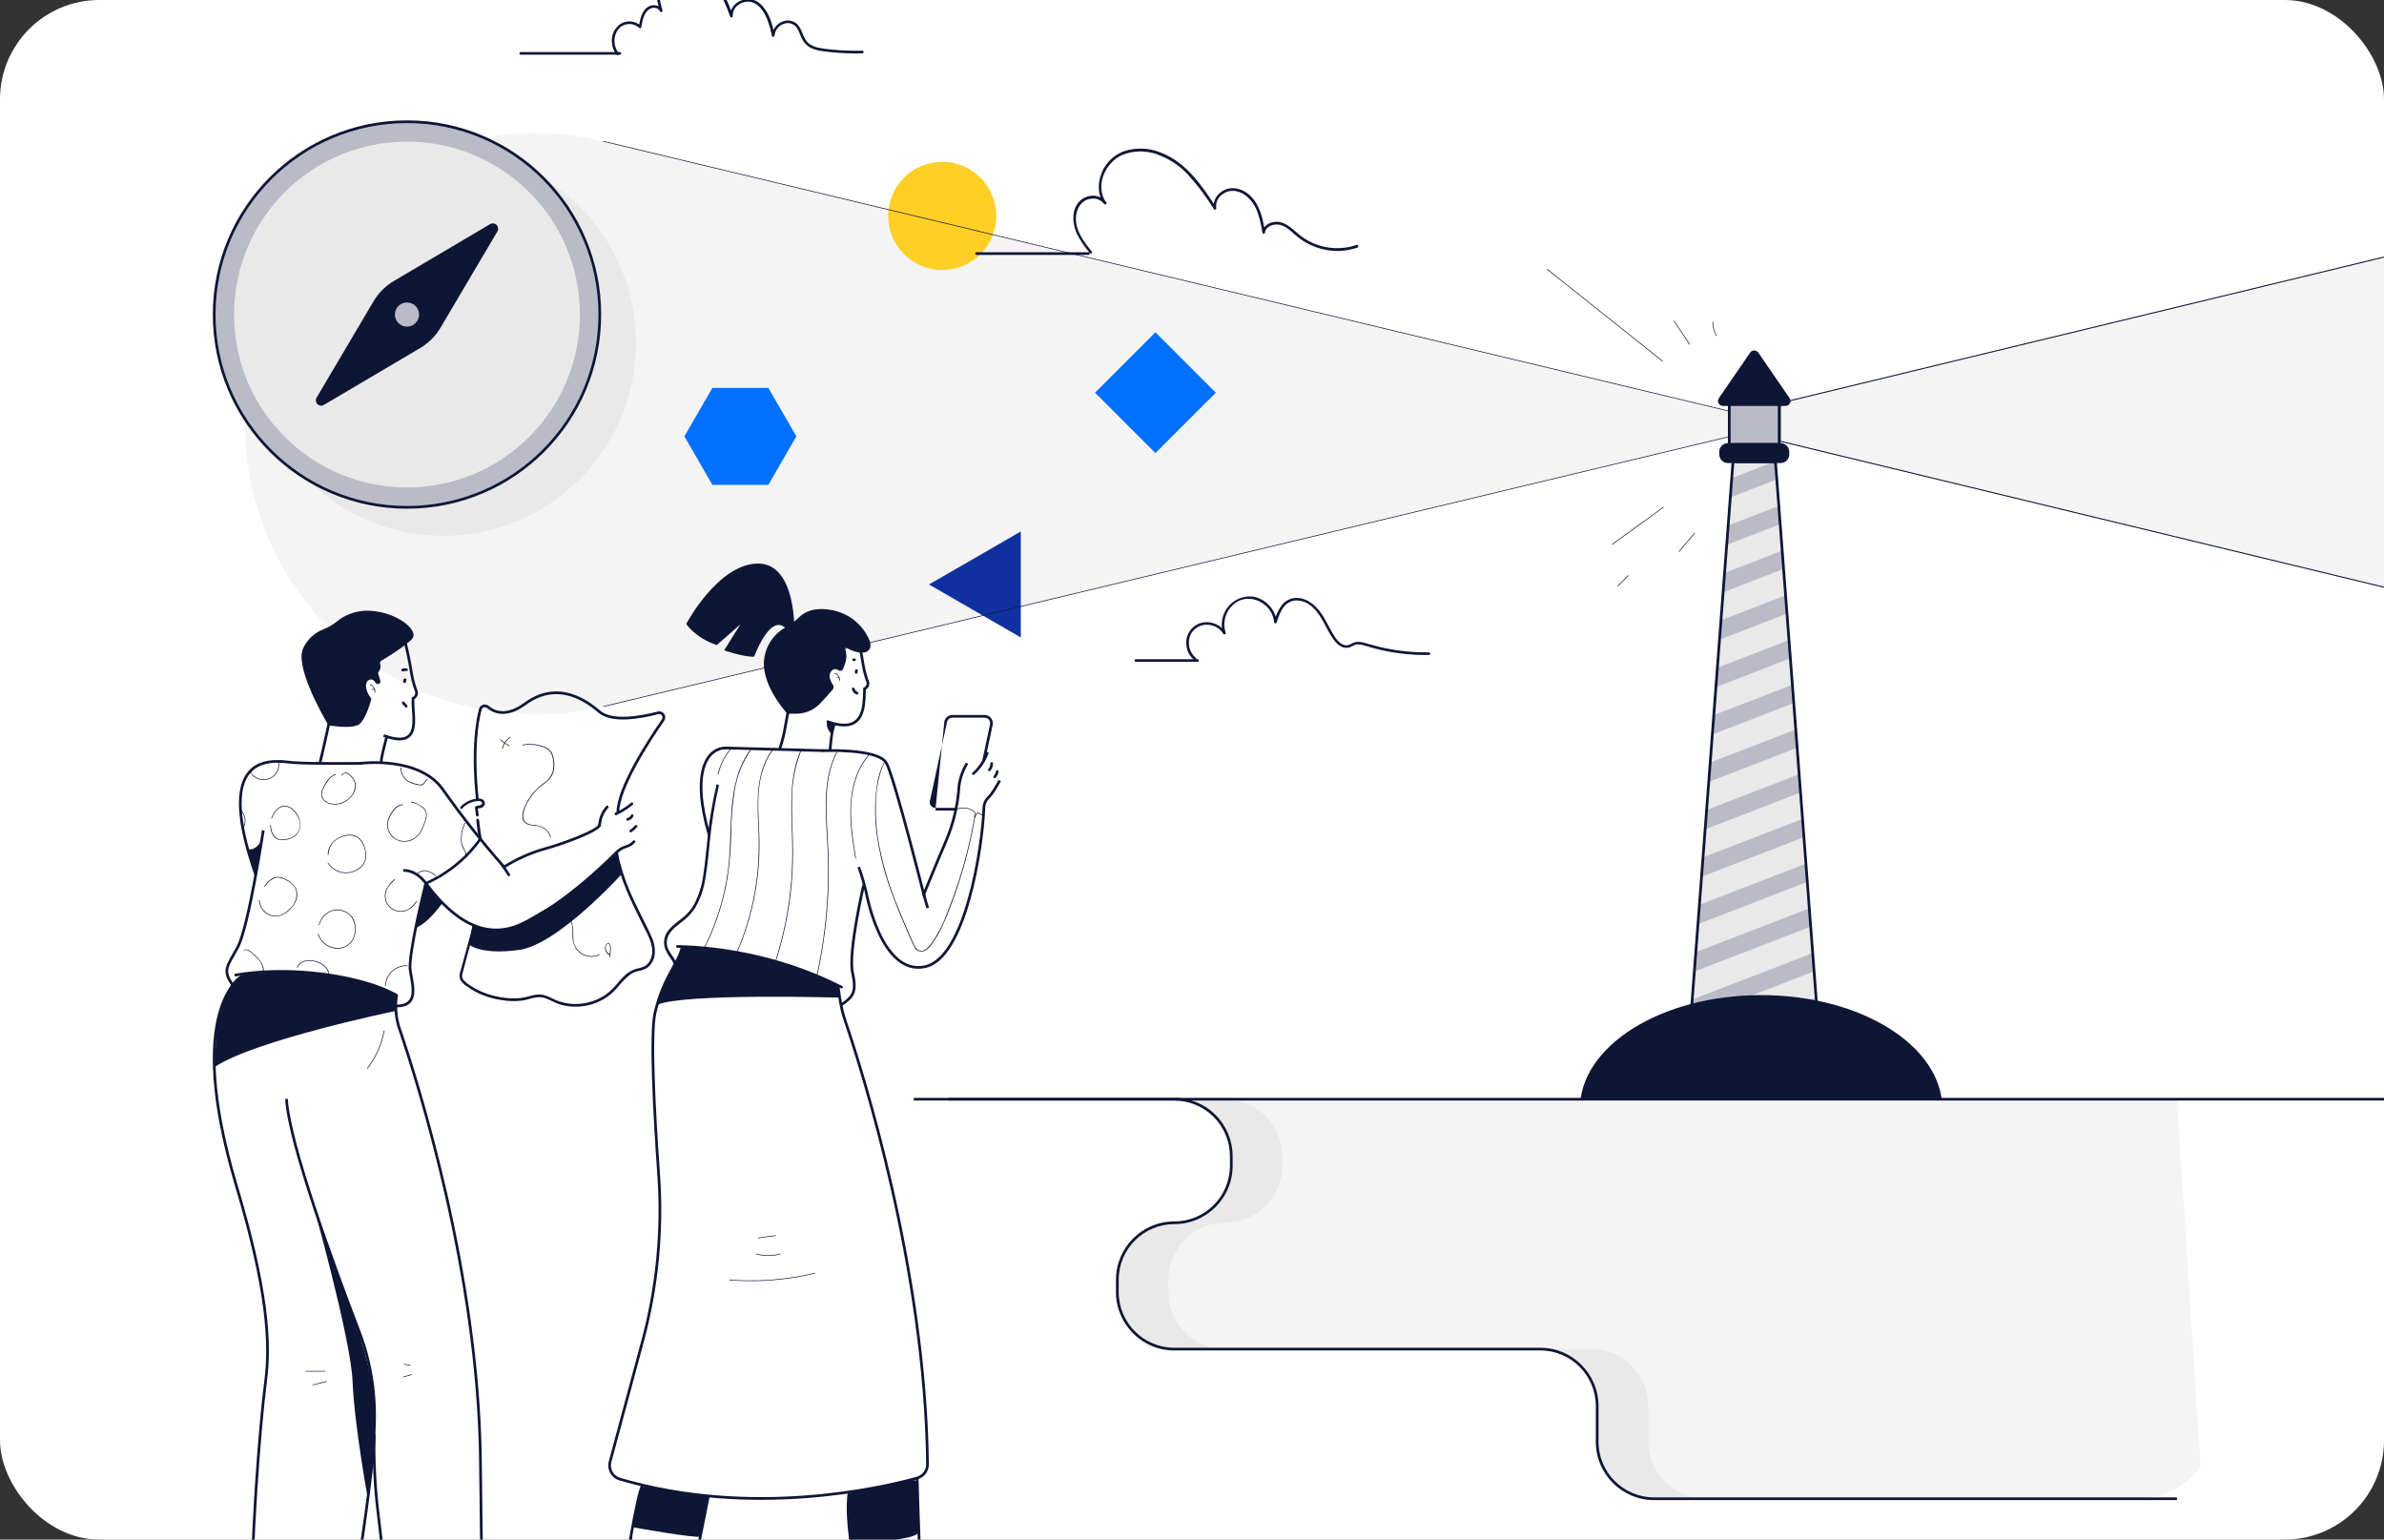 <svg width="288" height="186" viewBox="0 0 288 186" fill="none" xmlns="http://www.w3.org/2000/svg">
<rect x="0" y="0" width="288" height="186" fill="#333333" stroke="none"/>
<g clip-path="url(#clip0)">
<rect width="288" height="186" rx="12" fill="white"/>
<path d="M288 31L215 48.683V53.317L288 71V31Z" fill="#F4F4F4"/>
<path fill-rule="evenodd" clip-rule="evenodd" d="M287.971 31L288 31.122L215.124 48.74V53.26L288 70.878L287.971 71L215 53.359V48.641L287.971 31Z" fill="#0E1636"/>
<path d="M29.602 51.212C29.602 28.511 50.821 11.778 72.895 17.071L209.039 49.705V52.719L72.905 85.359C50.821 90.646 29.602 73.913 29.602 51.212Z" fill="#F4F4F4"/>
<path d="M112.229 70.61L123.317 77.01V64.207L112.229 70.61Z" fill="#1030A0"/>
<path d="M120.36 26.085C120.36 29.694 117.435 32.62 113.826 32.62C110.217 32.62 107.292 29.694 107.292 26.085C107.292 22.477 110.217 19.551 113.826 19.551C117.435 19.551 120.36 22.477 120.36 26.085Z" fill="#FFCF26"/>
<path d="M76.837 41.439C76.837 54.304 66.409 64.732 53.544 64.732C40.68 64.732 30.252 54.304 30.252 41.439C30.252 28.575 40.68 18.146 53.544 18.146C66.409 18.146 76.837 28.575 76.837 41.439Z" fill="#E9E9E9"/>
<path fill-rule="evenodd" clip-rule="evenodd" d="M72.885 85.313L209.02 52.679L209.039 52.759L72.904 85.392L72.885 85.313Z" fill="#0E1636"/>
<path fill-rule="evenodd" clip-rule="evenodd" d="M209.02 49.745L72.885 17.111L72.904 17.032L209.039 49.665L209.02 49.745Z" fill="#0E1636"/>
<path d="M208.905 48.729H214.933V53.698H208.905V48.729Z" fill="#B9BCC7"/>
<path fill-rule="evenodd" clip-rule="evenodd" d="M208.741 48.565H215.097V53.862H208.741V48.565ZM209.068 48.892V53.535H214.77V48.892H209.068Z" fill="#0E1636"/>
<path d="M219.605 123.337H204.235L209.355 55.782H214.485L219.605 123.337Z" fill="#E9E9E9"/>
<path d="M209.029 60.095L214.649 57.922L214.485 55.782H214.316L209.205 57.756L209.029 60.095Z" fill="#B9BCC7"/>
<path d="M208.594 65.823L215.058 63.327L214.892 61.119L208.77 63.484L208.594 65.823Z" fill="#B9BCC7"/>
<path d="M208.159 71.551L215.468 68.729L215.301 66.521L208.338 69.212L208.159 71.551Z" fill="#B9BCC7"/>
<path d="M207.727 77.279L215.877 74.13L215.711 71.922L207.903 74.94L207.727 77.279Z" fill="#B9BCC7"/>
<path d="M207.292 83.007L216.287 79.532L216.12 77.324L207.468 80.668L207.292 83.007Z" fill="#B9BCC7"/>
<path d="M206.857 88.735L216.697 84.934L216.53 82.726L207.036 86.396L206.857 88.735Z" fill="#B9BCC7"/>
<path d="M206.425 94.463L217.106 90.335L216.937 88.127L206.601 92.124L206.425 94.463Z" fill="#B9BCC7"/>
<path d="M205.989 100.191L217.516 95.737L217.346 93.532L206.165 97.852L205.989 100.191Z" fill="#B9BCC7"/>
<path d="M205.554 105.919L217.925 101.138L217.756 98.933L205.733 103.577L205.554 105.919Z" fill="#B9BCC7"/>
<path d="M205.122 111.647L218.335 106.54L218.165 104.335L205.298 109.305L205.122 111.647Z" fill="#B9BCC7"/>
<path d="M204.687 117.375L218.745 111.945L218.575 109.737L204.863 115.033L204.687 117.375Z" fill="#B9BCC7"/>
<path d="M204.252 123.103L219.154 117.346L218.985 115.138L204.431 120.761L204.252 123.103Z" fill="#B9BCC7"/>
<path d="M218.037 123.337L219.561 122.748L219.394 120.54L212.156 123.337H218.037Z" fill="#B9BCC7"/>
<path fill-rule="evenodd" clip-rule="evenodd" d="M209.204 55.618H214.637L219.781 123.5H204.059L209.204 55.618ZM209.507 55.945L204.412 123.174H219.429L214.334 55.945H209.507Z" fill="#0E1636"/>
<path d="M234.648 133.964C234.648 141.555 224.846 147.708 212.754 147.708C200.662 147.708 190.859 141.555 190.859 133.964C190.859 126.373 200.662 120.22 212.754 120.22C224.846 120.22 234.648 126.373 234.648 133.964Z" fill="#0E1636"/>
<path d="M265.848 177.224C264.05 179.631 261.222 181.049 258.217 181.049H199.826C196.027 181.047 192.948 177.968 192.946 174.169V169.849C192.946 166.049 189.866 162.969 186.066 162.969H141.861C138.061 162.967 134.981 159.886 134.981 156.086V154.588C134.981 150.788 138.062 147.708 141.861 147.708C145.662 147.708 148.743 144.628 148.745 140.828V139.692C148.743 135.892 145.662 132.812 141.861 132.812H262.991" fill="#F4F4F4"/>
<path d="M141.148 156.086V154.588C141.148 150.788 144.228 147.708 148.028 147.708C151.828 147.708 154.909 144.628 154.911 140.828V139.692C154.909 135.892 151.828 132.812 148.028 132.812H141.861C145.662 132.812 148.743 135.892 148.745 139.692V140.844C148.743 144.644 145.662 147.724 141.861 147.724C138.062 147.724 134.981 150.804 134.981 154.604V156.102C134.981 159.902 138.061 162.983 141.861 162.985H148.028C146.2 162.984 144.448 162.256 143.157 160.962C141.866 159.668 141.143 157.913 141.148 156.086Z" fill="#E9E9E9"/>
<path d="M199.119 174.169V169.849C199.119 166.049 196.039 162.969 192.239 162.969H186.066C189.866 162.969 192.946 166.049 192.946 169.849V174.169C192.948 177.968 196.027 181.047 199.826 181.049H205.993C202.196 181.043 199.121 177.965 199.119 174.169Z" fill="#E9E9E9"/>
<path d="M117.983 30.793H131.493C131.582 30.793 131.653 30.721 131.653 30.633C131.653 30.544 131.582 30.473 131.493 30.473H117.983C117.895 30.473 117.823 30.544 117.823 30.633C117.823 30.721 117.895 30.793 117.983 30.793Z" fill="#0E1636"/>
<path d="M131.881 30.383C131.007 29.279 130.044 28.06 129.977 26.594C129.925 25.404 130.537 24.127 131.839 24.002C132.429 23.913 133.02 24.16 133.372 24.642L133.647 24.479C132.213 22.521 133.513 19.625 135.567 18.719C136.925 18.174 138.437 18.151 139.81 18.655C141.22 19.157 142.489 19.992 143.506 21.09C144.677 22.375 145.724 23.768 146.633 25.25C146.671 25.323 146.759 25.355 146.835 25.323C146.911 25.292 146.951 25.208 146.927 25.129C146.845 24.53 147.089 23.933 147.567 23.564C148.039 23.155 148.67 22.982 149.285 23.09C150.62 23.327 151.525 24.524 151.951 25.727C152.206 26.509 152.392 27.312 152.508 28.127C152.543 28.319 152.805 28.252 152.828 28.086C152.905 27.372 153.733 27.078 154.357 27.126C155.221 27.186 155.919 27.9 156.54 28.431C157.831 29.557 159.462 30.218 161.173 30.31C162.129 30.359 163.086 30.222 163.989 29.906C164.181 29.839 164.098 29.532 163.903 29.586C162.165 30.185 160.265 30.104 158.585 29.359C158.183 29.183 157.799 28.969 157.439 28.719C157.039 28.444 156.687 28.118 156.319 27.807C155.701 27.282 154.981 26.751 154.13 26.793C153.372 26.828 152.594 27.266 152.508 28.073L152.828 28.031C152.562 26.486 152.249 24.815 151.071 23.682C150.581 23.19 149.948 22.864 149.263 22.751C148.602 22.658 147.932 22.848 147.417 23.273C146.823 23.72 146.523 24.458 146.636 25.193L146.93 25.068C145.199 22.428 143.298 19.59 140.21 18.428C138.787 17.847 137.203 17.796 135.746 18.284C134.57 18.729 133.625 19.632 133.129 20.786C132.585 22.022 132.556 23.503 133.378 24.626C133.497 24.786 133.765 24.626 133.653 24.463C132.985 23.41 131.394 23.426 130.524 24.214C129.42 25.212 129.513 26.93 130.066 28.182C130.495 29.046 131.033 29.851 131.666 30.578C131.794 30.742 132.018 30.514 131.89 30.354L131.881 30.383Z" fill="#0E1636"/>
<path d="M62.904 6.607H74.888C74.977 6.607 75.048 6.535 75.048 6.447C75.048 6.359 74.977 6.287 74.888 6.287H62.904C62.816 6.287 62.744 6.359 62.744 6.447C62.744 6.535 62.816 6.607 62.904 6.607Z" fill="#0E1636"/>
<path d="M74.722 6.396C74.094 5.576 74.063 4.446 74.645 3.593C74.94 3.202 75.386 2.954 75.874 2.91C76.361 2.865 76.844 3.029 77.205 3.359C77.246 3.398 77.303 3.414 77.358 3.399C77.412 3.385 77.455 3.343 77.471 3.289C77.602 2.585 77.733 1.711 78.3 1.212C78.728 0.831 79.468 0.818 79.736 1.381C79.816 1.548 80.082 1.429 80.031 1.26C79.391 -0.891 79.052 -4.043 81.346 -5.367C81.752 -5.618 82.228 -5.73 82.703 -5.687C83.27 -5.576 83.784 -5.276 84.159 -4.836C85.016 -3.937 85.767 -2.943 86.399 -1.873C87.14 -0.65 87.747 0.651 88.207 2.005C88.261 2.165 88.527 2.153 88.527 1.964C88.456 0.953 89.349 0.229 90.306 0.201C91.484 0.165 92.226 1.266 92.642 2.239C92.909 2.918 93.114 3.619 93.253 4.335C93.292 4.517 93.554 4.463 93.573 4.29C93.63 3.63 94.08 3.068 94.712 2.869C95.342 2.639 96.044 2.913 96.351 3.509C96.568 3.89 96.696 4.309 96.895 4.697C97.082 5.088 97.373 5.42 97.736 5.657C98.498 6.14 99.48 6.197 100.351 6.297C101.62 6.428 102.896 6.476 104.172 6.441C104.376 6.441 104.376 6.121 104.172 6.121C102.974 6.154 101.776 6.113 100.584 5.999C100.039 5.957 99.496 5.884 98.959 5.782C98.508 5.708 98.081 5.528 97.714 5.257C96.975 4.655 96.962 3.586 96.309 2.924C95.835 2.48 95.145 2.355 94.546 2.604C93.822 2.869 93.321 3.534 93.266 4.303L93.586 4.261C93.304 2.937 92.92 1.429 91.871 0.492C91.467 0.109 90.933 -0.106 90.376 -0.11C89.851 -0.103 89.343 0.077 88.93 0.402C88.452 0.78 88.192 1.369 88.232 1.977L88.552 1.932C87.703 -0.625 86.316 -2.971 84.485 -4.948C84.086 -5.426 83.553 -5.775 82.956 -5.95C82.475 -6.051 81.974 -5.998 81.525 -5.799C80.483 -5.314 79.716 -4.383 79.439 -3.268C79.02 -1.751 79.282 -0.129 79.727 1.349L80.021 1.228C79.701 0.559 78.844 0.476 78.264 0.85C77.506 1.34 77.32 2.393 77.17 3.212L77.436 3.141C76.775 2.522 75.788 2.408 75.004 2.86C74.219 3.374 73.801 4.293 73.928 5.221C73.971 5.736 74.169 6.226 74.495 6.626C74.626 6.786 74.853 6.559 74.722 6.402V6.396Z" fill="#0E1636"/>
<path d="M137.218 79.957H144.671C144.759 79.957 144.831 79.886 144.831 79.797C144.831 79.709 144.759 79.638 144.671 79.638H137.218C137.13 79.638 137.058 79.709 137.058 79.797C137.058 79.886 137.13 79.957 137.218 79.957Z" fill="#0E1636"/>
<path d="M144.466 79.487C143.648 78.798 143.387 77.65 143.826 76.674C144.3 75.719 145.396 75.249 146.415 75.564C146.985 75.708 147.476 76.07 147.781 76.572C147.868 76.726 148.14 76.623 148.072 76.45C147.648 75.172 148.068 73.765 149.125 72.93C150.245 72.031 151.807 72.214 152.86 73.132C153.457 73.634 153.836 74.349 153.916 75.126C153.904 75.214 153.966 75.295 154.055 75.306C154.143 75.318 154.224 75.255 154.236 75.167C154.61 73.967 155.196 72.479 156.709 72.543C158.223 72.607 159.18 73.874 159.836 75.055C160.204 75.718 160.527 76.402 160.943 77.033C161.298 77.567 161.791 78.143 162.46 78.249C162.777 78.287 163.098 78.219 163.372 78.054C163.535 77.958 163.713 77.891 163.9 77.855C164.12 77.833 164.342 77.852 164.556 77.91C164.968 78.006 165.375 78.153 165.784 78.265C166.194 78.377 166.572 78.47 166.968 78.556C168.822 78.964 170.716 79.156 172.613 79.129C172.702 79.129 172.773 79.057 172.773 78.969C172.773 78.88 172.702 78.809 172.613 78.809C170.86 78.835 169.109 78.671 167.391 78.319C166.543 78.146 165.72 77.91 164.892 77.679C164.519 77.547 164.12 77.511 163.73 77.574C163.372 77.654 163.09 77.938 162.703 77.958C161.932 77.999 161.384 77.167 161.036 76.594C160.632 75.929 160.306 75.218 159.906 74.55C159.221 73.401 158.159 72.31 156.738 72.236C156.024 72.2 155.336 72.507 154.885 73.062C154.434 73.67 154.108 74.362 153.925 75.097L154.245 75.138C154.068 73.586 152.889 72.336 151.349 72.07C150.196 71.95 149.061 72.427 148.338 73.333C147.615 74.239 147.402 75.451 147.775 76.55L148.066 76.425C147.419 75.402 146.17 74.934 145.01 75.279C143.855 75.659 143.145 76.82 143.333 78.022C143.403 78.69 143.735 79.304 144.258 79.727C144.418 79.852 144.645 79.628 144.482 79.5L144.466 79.487Z" fill="#0E1636"/>
<path d="M46.572 88.943C46.344 89.785 46.117 90.633 45.96 91.487C45.912 91.676 45.894 91.872 45.906 92.066C45.938 92.268 46.245 92.182 46.226 91.98C46.226 92.034 46.226 91.98 46.226 91.945C46.226 91.91 46.226 91.878 46.226 91.846C46.226 91.766 46.248 91.676 46.267 91.586C46.309 91.34 46.364 91.094 46.421 90.85C46.536 90.351 46.661 89.855 46.792 89.362L46.879 89.042C46.894 88.985 46.878 88.924 46.836 88.882C46.794 88.84 46.733 88.824 46.676 88.839C46.619 88.854 46.574 88.899 46.559 88.956L46.572 88.943Z" fill="#0E1636"/>
<path fill-rule="evenodd" clip-rule="evenodd" d="M48.947 76.93C49.332 78.383 49.642 79.855 49.878 81.34L49.879 81.341C49.952 81.823 50.063 82.298 50.209 82.763L50.21 82.766C50.275 82.985 50.351 83.201 50.438 83.412L50.44 83.417L50.441 83.421C50.58 83.825 50.412 84.264 50.053 84.476V84.735L50.053 84.739C50.041 85.039 50.067 85.403 50.096 85.802C50.109 85.984 50.122 86.172 50.133 86.366C50.167 86.974 50.171 87.62 50.021 88.161C49.868 88.71 49.548 89.168 48.932 89.355C48.333 89.536 47.483 89.451 46.291 89.013L46.404 88.707C47.575 89.136 48.341 89.192 48.837 89.042C49.317 88.897 49.574 88.549 49.706 88.073C49.841 87.589 49.841 86.99 49.807 86.385C49.797 86.206 49.784 86.026 49.771 85.849C49.742 85.44 49.714 85.048 49.727 84.729V84.27L49.825 84.227C50.093 84.11 50.227 83.808 50.134 83.532C50.043 83.312 49.964 83.088 49.897 82.86C49.746 82.379 49.632 81.888 49.556 81.391C49.322 79.917 49.013 78.456 48.631 77.014L48.947 76.93Z" fill="#0E1636"/>
<path d="M44.741 82.793C44.837 82.761 44.92 82.835 44.978 82.902C45.041 82.974 45.093 83.055 45.135 83.142C45.22 83.312 45.264 83.501 45.263 83.692C45.268 83.71 45.284 83.722 45.303 83.722C45.321 83.722 45.338 83.71 45.343 83.692C45.344 83.469 45.289 83.249 45.183 83.052C45.099 82.902 44.93 82.636 44.719 82.71C44.671 82.726 44.693 82.802 44.741 82.787V82.793Z" fill="#0E1636"/>
<path d="M44.959 83.343C45.043 83.295 45.148 83.305 45.221 83.369C45.238 83.383 45.262 83.383 45.279 83.369C45.294 83.353 45.294 83.327 45.279 83.311C45.178 83.224 45.034 83.209 44.917 83.273C44.873 83.298 44.917 83.369 44.959 83.343Z" fill="#0E1636"/>
<path d="M39.784 86.431C39.359 88.265 38.994 90.114 38.536 91.942C38.488 92.14 38.796 92.226 38.856 92.028C39.311 90.201 39.679 88.351 40.101 86.518C40.146 86.316 39.839 86.23 39.781 86.431H39.784Z" fill="#0E1636"/>
<path d="M49.186 85.206L48.824 84.79C48.794 84.76 48.752 84.743 48.709 84.742C48.667 84.743 48.627 84.76 48.597 84.79C48.568 84.82 48.551 84.86 48.549 84.902C48.552 84.944 48.569 84.985 48.597 85.017L48.959 85.43C48.989 85.46 49.03 85.477 49.072 85.477C49.115 85.477 49.156 85.46 49.186 85.43C49.216 85.4 49.233 85.36 49.234 85.318C49.232 85.276 49.215 85.236 49.186 85.206Z" fill="#0E1636"/>
<path d="M48.767 82.018C48.751 82.049 48.738 82.081 48.728 82.114C48.721 82.144 48.714 82.174 48.709 82.204C48.708 82.233 48.708 82.261 48.709 82.29V82.399C48.715 82.419 48.725 82.438 48.738 82.453C48.75 82.47 48.765 82.485 48.783 82.495C48.821 82.516 48.865 82.522 48.908 82.511C48.948 82.499 48.982 82.473 49.004 82.437L49.039 82.412C49.045 82.383 49.045 82.354 49.039 82.325V82.351C49.034 82.314 49.034 82.276 49.039 82.239V82.281C49.042 82.243 49.052 82.206 49.068 82.172V82.207V82.191C49.08 82.174 49.087 82.154 49.087 82.133C49.093 82.113 49.093 82.09 49.087 82.069C49.076 82.029 49.049 81.995 49.013 81.973C48.974 81.957 48.931 81.957 48.892 81.973C48.851 81.983 48.816 82.01 48.796 82.047L48.767 82.018Z" fill="#0E1636"/>
<path d="M48.68 81.113C48.744 81.088 48.811 81.071 48.879 81.061H48.837C48.916 81.052 48.995 81.052 49.074 81.061H49.032H49.068C49.109 81.071 49.152 81.065 49.189 81.046C49.265 81.001 49.291 80.904 49.247 80.828C49.227 80.79 49.192 80.763 49.151 80.754C48.965 80.72 48.773 80.734 48.594 80.796C48.555 80.809 48.521 80.835 48.498 80.87C48.479 80.908 48.473 80.952 48.482 80.994C48.508 81.078 48.595 81.127 48.68 81.106V81.113Z" fill="#0E1636"/>
<path fill-rule="evenodd" clip-rule="evenodd" d="M43.578 92.382L43.557 92.22C43.536 92.058 43.536 92.058 43.536 92.058L43.537 92.058L43.542 92.057L43.558 92.055C43.572 92.054 43.593 92.051 43.619 92.048C43.673 92.042 43.752 92.034 43.853 92.025C44.056 92.007 44.348 91.986 44.706 91.975C45.423 91.951 46.41 91.963 47.489 92.105C49.638 92.39 52.189 93.199 53.662 95.326C55.916 98.52 58.339 101.591 60.919 104.526C62.438 103.584 64.083 102.86 65.804 102.376L65.806 102.376C66.848 102.095 68.478 101.547 69.856 100.981C70.545 100.697 71.166 100.412 71.617 100.155C71.843 100.026 72.02 99.907 72.141 99.804C72.201 99.752 72.244 99.707 72.271 99.669C72.298 99.631 72.303 99.611 72.303 99.605L72.628 99.638C72.62 99.721 72.582 99.797 72.535 99.861C72.488 99.926 72.426 99.989 72.354 100.051C72.21 100.175 72.012 100.305 71.778 100.438C71.31 100.706 70.674 100.997 69.98 101.283C68.591 101.853 66.948 102.406 65.892 102.691C64.156 103.179 62.5 103.915 60.975 104.876L60.858 104.951L60.766 104.846C58.143 101.87 55.683 98.755 53.395 95.514L53.394 95.513C52 93.5 49.566 92.709 47.446 92.429C46.39 92.289 45.422 92.278 44.717 92.301C44.365 92.312 44.08 92.333 43.882 92.35C43.784 92.359 43.707 92.367 43.656 92.373C43.63 92.376 43.61 92.378 43.597 92.379L43.583 92.381L43.579 92.382L43.578 92.382Z" fill="#0E1636"/>
<path fill-rule="evenodd" clip-rule="evenodd" d="M70.81 106.582C68.533 108.514 65.542 110.751 62.715 111.935C59.843 113.138 57.322 112.294 55.366 110.939C53.415 109.588 52.007 107.718 51.34 106.83C50.693 105.969 50.033 105.598 49.544 105.439C49.298 105.359 49.094 105.332 48.953 105.325C48.882 105.321 48.827 105.323 48.791 105.325C48.773 105.326 48.76 105.327 48.752 105.328C48.748 105.328 48.745 105.328 48.743 105.329L48.743 105.329C48.743 105.329 48.743 105.329 48.719 105.167C48.695 105.006 48.695 105.006 48.695 105.006L48.696 105.006L48.697 105.005L48.702 105.005C48.706 105.004 48.712 105.004 48.718 105.003C48.731 105.001 48.75 105 48.773 104.999C48.82 104.996 48.886 104.995 48.97 104.999C49.136 105.007 49.369 105.039 49.645 105.128C50.198 105.308 50.914 105.719 51.601 106.634C52.269 107.522 53.649 109.353 55.552 110.671C57.451 111.986 59.854 112.78 62.589 111.634C65.368 110.47 68.327 108.26 70.599 106.333C71.733 105.371 72.692 104.482 73.368 103.833C73.706 103.509 73.973 103.245 74.155 103.062C74.246 102.971 74.317 102.9 74.364 102.852C74.387 102.828 74.405 102.809 74.417 102.797L74.43 102.783L74.434 102.779C74.434 102.779 74.435 102.779 74.552 102.892C74.67 103.005 74.67 103.005 74.67 103.005L74.67 103.006L74.665 103.01L74.651 103.025C74.639 103.037 74.621 103.056 74.597 103.08C74.549 103.129 74.478 103.201 74.387 103.293C74.203 103.477 73.934 103.743 73.594 104.069C72.915 104.721 71.95 105.615 70.81 106.582Z" fill="#0E1636"/>
<path d="M51.519 106.86C53.595 105.943 55.456 104.601 56.981 102.921C57.407 102.446 57.807 101.948 58.178 101.429C58.297 101.26 58.018 101.109 57.9 101.266C56.238 103.595 53.978 105.433 51.359 106.585C51.17 106.668 51.333 106.943 51.519 106.86Z" fill="#0E1636"/>
<path d="M60.559 104.633C60.837 105.001 61.084 105.388 61.333 105.775C61.378 105.851 61.475 105.877 61.551 105.833C61.588 105.812 61.615 105.777 61.626 105.736C61.636 105.695 61.63 105.652 61.608 105.615C61.362 105.228 61.112 104.841 60.837 104.473C60.791 104.397 60.693 104.371 60.616 104.415C60.541 104.46 60.515 104.557 60.559 104.633Z" fill="#0E1636"/>
<path fill-rule="evenodd" clip-rule="evenodd" d="M31.642 100.289C31.642 100.289 31.642 100.288 31.804 100.313C31.965 100.337 31.965 100.337 31.965 100.337L31.96 100.371L31.945 100.47C31.931 100.557 31.912 100.685 31.886 100.848C31.835 101.175 31.761 101.644 31.667 102.214C31.48 103.355 31.216 104.901 30.91 106.524C30.605 108.146 30.257 109.846 29.901 111.292C29.547 112.732 29.18 113.941 28.833 114.568C28.68 114.844 28.541 115.089 28.414 115.312C28.26 115.583 28.125 115.82 28.009 116.037C27.799 116.429 27.664 116.731 27.603 117.005C27.485 117.533 27.632 117.999 28.203 118.88L27.929 119.058C27.349 118.163 27.136 117.598 27.284 116.935C27.355 116.614 27.508 116.28 27.721 115.883C27.838 115.664 27.977 115.42 28.134 115.144C28.261 114.921 28.399 114.677 28.547 114.41C28.87 113.827 29.228 112.66 29.584 111.214C29.938 109.776 30.284 108.083 30.589 106.463C30.894 104.844 31.158 103.3 31.345 102.161C31.438 101.592 31.513 101.123 31.564 100.797C31.589 100.635 31.609 100.507 31.622 100.421L31.637 100.322L31.642 100.289Z" fill="#0E1636"/>
<path fill-rule="evenodd" clip-rule="evenodd" d="M51.28 106.657C51.281 106.657 51.281 106.657 51.439 106.697C51.597 106.736 51.597 106.736 51.597 106.736L51.591 106.761L51.573 106.834C51.557 106.898 51.534 106.992 51.504 107.113C51.445 107.354 51.361 107.701 51.261 108.124C51.062 108.968 50.799 110.113 50.545 111.315C50.292 112.518 50.048 113.777 49.887 114.849C49.806 115.385 49.747 115.873 49.717 116.283C49.686 116.696 49.687 117.018 49.721 117.23C49.752 117.413 49.787 117.607 49.823 117.805C49.876 118.095 49.931 118.395 49.973 118.684C50.045 119.176 50.086 119.672 50.026 120.114C49.966 120.559 49.803 120.964 49.456 121.255C49.109 121.545 48.604 121.701 47.903 121.701V121.375C48.56 121.375 48.979 121.228 49.246 121.005C49.511 120.782 49.65 120.464 49.703 120.07C49.756 119.674 49.721 119.215 49.65 118.731C49.608 118.443 49.556 118.159 49.504 117.877C49.468 117.678 49.432 117.48 49.399 117.283C49.358 117.031 49.36 116.677 49.391 116.259C49.422 115.838 49.483 115.341 49.564 114.801C49.727 113.719 49.972 112.454 50.226 111.248C50.48 110.042 50.744 108.895 50.944 108.048C51.044 107.625 51.128 107.278 51.187 107.036C51.217 106.915 51.24 106.82 51.256 106.756L51.274 106.682L51.28 106.657Z" fill="#0E1636"/>
<path d="M28.505 117.951C30.967 117.537 33.469 117.408 35.961 117.567C38.534 117.687 41.088 118.078 43.58 118.735C45.053 119.107 46.477 119.652 47.823 120.358C48.002 120.457 48.165 120.178 47.983 120.079C46.762 119.433 45.475 118.924 44.143 118.559C42.933 118.213 41.705 117.937 40.463 117.734C37.851 117.297 35.202 117.124 32.556 117.215C31.172 117.261 29.794 117.403 28.431 117.641C28.229 117.679 28.316 117.986 28.517 117.961L28.505 117.951Z" fill="#0E1636"/>
<path fill-rule="evenodd" clip-rule="evenodd" d="M47.699 120.599L47.74 120.2L48.065 120.233L48.023 120.633L48.023 120.634C47.891 121.863 48.029 123.106 48.428 124.276C50.631 130.727 57.957 153.813 58.203 176.442C58.453 199.386 58.728 206.199 58.798 207.636C58.798 207.636 58.798 207.636 58.798 207.636C58.807 207.8 58.881 207.954 59.005 208.062L59.914 208.855L59.915 208.856C60.207 209.115 60.308 209.528 60.168 209.893C60.029 210.257 59.678 210.497 59.287 210.495H59.288V210.332L59.287 210.495H49.443L49.442 210.332V210.495H49.443C48.959 210.498 48.552 210.133 48.502 209.651L48.502 209.65C48.271 207.29 47.408 198.773 45.373 181.596L45.372 181.593C45.044 178.334 44.946 175.055 45.077 171.782C45.077 171.782 45.077 171.783 45.077 171.783L45.24 171.788L45.077 171.781C45.077 171.782 45.077 171.782 45.077 171.782C45.186 168.058 44.553 164.348 43.216 160.87C41.667 156.833 39.552 151.15 37.786 145.809C36.023 140.477 34.599 135.461 34.444 132.77L34.77 132.751C34.922 135.391 36.33 140.365 38.096 145.707C39.86 151.04 41.972 156.718 43.521 160.753C43.521 160.753 43.521 160.753 43.521 160.753C44.873 164.272 45.513 168.024 45.403 171.793L45.403 171.794C45.273 175.052 45.371 178.315 45.697 181.559C45.697 181.558 45.697 181.558 45.697 181.557L45.535 181.577L45.697 181.56C45.697 181.56 45.697 181.559 45.697 181.559C47.732 198.735 48.596 207.255 48.827 209.618C48.827 209.618 48.827 209.618 48.827 209.617L48.664 209.634L48.827 209.618C48.827 209.618 48.827 209.618 48.827 209.618C48.859 209.932 49.125 210.17 49.441 210.169H59.289C59.544 210.17 59.772 210.014 59.863 209.776C59.954 209.539 59.889 209.27 59.699 209.101L59.699 209.101L59.807 208.978L59.698 209.1L58.791 208.308C58.6 208.141 58.485 207.905 58.472 207.652C58.402 206.209 58.127 199.39 57.877 176.446C57.631 153.871 50.32 130.826 48.119 124.381C47.705 123.166 47.562 121.875 47.699 120.599L47.699 120.6L47.861 120.617L47.699 120.599Z" fill="#0E1636"/>
<path d="M48.824 164.847L49.544 164.991C49.592 164.991 49.615 164.924 49.564 164.911L48.847 164.77C48.796 164.77 48.773 164.837 48.824 164.847Z" fill="#0E1636"/>
<path d="M48.719 166.389L49.727 166.105C49.743 166.095 49.75 166.076 49.745 166.058C49.74 166.04 49.723 166.028 49.705 166.028L48.7 166.313C48.679 166.318 48.666 166.339 48.671 166.361C48.676 166.382 48.698 166.395 48.719 166.389Z" fill="#0E1636"/>
<path fill-rule="evenodd" clip-rule="evenodd" d="M35.062 91.925C35.223 91.943 35.365 91.958 35.483 91.968C36.5 92.047 38.546 92.07 40.345 92.072C41.242 92.073 42.076 92.069 42.686 92.065C42.991 92.063 43.239 92.061 43.412 92.059C43.498 92.059 43.565 92.058 43.611 92.057L43.68 92.057C43.68 92.057 43.68 92.057 43.682 92.22C43.684 92.383 43.684 92.383 43.684 92.383L43.614 92.384C43.568 92.384 43.501 92.385 43.415 92.386C43.242 92.388 42.993 92.39 42.688 92.392C42.078 92.396 41.243 92.4 40.344 92.398C38.549 92.396 36.49 92.374 35.458 92.293C35.326 92.283 35.174 92.266 35.006 92.248C34.497 92.192 33.838 92.121 33.135 92.156C32.203 92.203 31.23 92.439 30.485 93.134C29.744 93.827 29.203 95.001 29.19 96.987C29.177 98.974 29.693 101.758 31.052 105.641L30.744 105.749C29.379 101.849 28.85 99.025 28.863 96.984C28.877 94.942 29.436 93.668 30.262 92.895C31.087 92.126 32.149 91.879 33.118 91.83C33.851 91.793 34.551 91.87 35.062 91.925Z" fill="#0E1636"/>
<path d="M55.836 97.669C56.247 97.23 56.787 96.932 57.378 96.818C57.582 96.765 57.795 96.756 58.002 96.793C58.175 96.837 58.322 97.001 58.181 97.164C58.041 97.327 57.813 97.317 57.624 97.349C57.534 97.358 57.453 97.409 57.407 97.487C57.375 97.585 57.375 97.69 57.407 97.788L57.506 98.517C57.535 98.722 57.845 98.636 57.826 98.434L57.736 97.794C57.738 97.768 57.738 97.741 57.736 97.714C57.736 97.714 57.736 97.631 57.714 97.669C57.692 97.708 57.714 97.669 57.74 97.669H57.804C57.9 97.659 57.995 97.641 58.089 97.615C58.251 97.583 58.393 97.486 58.481 97.346C58.57 97.206 58.597 97.036 58.556 96.876C58.415 96.501 57.983 96.447 57.637 96.482C57.283 96.52 56.938 96.614 56.613 96.761C56.246 96.931 55.914 97.168 55.634 97.461C55.493 97.612 55.717 97.839 55.861 97.689L55.836 97.669Z" fill="#0E1636"/>
<path d="M53.272 109.084C52.431 110.162 51.547 111.269 50.328 111.893C50.751 110.53 51.119 109.148 51.429 107.756C51.511 107.465 51.545 107.162 51.528 106.86C51.883 107.728 52.443 108.496 53.16 109.1" fill="#0E1636"/>
<path d="M53.157 108.972C52.328 110.031 51.464 111.122 50.245 111.756L50.482 111.935C50.741 111.093 50.984 110.242 51.202 109.375C51.308 108.962 51.41 108.543 51.522 108.127C51.646 107.712 51.708 107.28 51.704 106.847L51.384 106.889C51.749 107.786 52.322 108.583 53.055 109.215C53.212 109.346 53.439 109.122 53.282 108.988C52.581 108.398 52.032 107.649 51.682 106.802C51.621 106.652 51.362 106.649 51.362 106.847C51.364 107.281 51.3 107.712 51.173 108.127C51.077 108.546 50.975 108.962 50.869 109.375C50.656 110.203 50.422 111.027 50.168 111.849C50.152 111.911 50.175 111.976 50.226 112.015C50.277 112.054 50.346 112.059 50.402 112.028C51.644 111.388 52.53 110.277 53.378 109.196C53.503 109.036 53.279 108.805 53.151 108.969L53.157 108.972Z" fill="#0E1636"/>
<path d="M44.425 129.097C45.444 127.748 46.138 126.182 46.453 124.521C46.453 124.47 46.386 124.447 46.377 124.498C46.062 126.154 45.37 127.714 44.354 129.058C44.325 129.097 44.392 129.138 44.425 129.097Z" fill="#0E1636"/>
<path d="M47.599 122.172C47.599 122.172 30.856 125.657 26.002 128.86C26.002 128.86 25.941 122.703 27.004 120.838L27.848 119.238C27.848 119.238 28.408 117.932 29.602 117.705C30.796 117.478 36.136 117.362 37.464 117.506C38.792 117.65 43.5 118.466 44.792 118.918C46.085 119.369 47.352 119.916 47.352 119.916C47.352 119.916 47.82 119.788 47.88 120.482C47.913 121.063 47.904 121.644 47.855 122.223L47.599 122.172Z" fill="#0E1636"/>
<path d="M31.439 101.737C31.439 101.737 30.917 102.732 30.037 102.607C30.037 102.607 30.732 106.092 31.023 105.078C31.314 104.063 31.439 101.737 31.439 101.737V101.737Z" fill="#0E1636"/>
<path d="M100.639 87.445C100.277 88.45 100.226 89.535 100.117 90.585C100.095 90.789 100.415 90.789 100.437 90.585C100.543 89.561 100.597 88.508 100.946 87.532C101.017 87.337 100.706 87.253 100.626 87.445H100.639Z" fill="#0E1636"/>
<path d="M99.989 87.183C99.989 87.183 99.57 87.599 100.415 88.677C100.415 88.677 100.709 87.797 100.735 87.718C100.761 87.638 100.981 87.33 100.434 87.324C99.887 87.317 99.989 87.183 99.989 87.183Z" fill="#0E1636"/>
<path fill-rule="evenodd" clip-rule="evenodd" d="M103.526 75.951C103.9 77.369 104.203 78.804 104.432 80.252L104.432 80.254C104.503 80.724 104.608 81.189 104.747 81.644L104.748 81.647C104.809 81.858 104.883 82.066 104.968 82.268L104.971 82.274L104.973 82.28C105.106 82.675 104.943 83.103 104.594 83.314V83.564L104.594 83.567C104.591 83.639 104.589 83.715 104.587 83.794C104.574 84.186 104.56 84.653 104.499 85.119C104.426 85.679 104.284 86.258 103.988 86.732C103.688 87.212 103.231 87.579 102.547 87.708C101.871 87.836 100.988 87.73 99.83 87.301L99.944 86.995C101.072 87.413 101.892 87.5 102.487 87.387C103.074 87.276 103.455 86.969 103.711 86.559C103.971 86.143 104.105 85.618 104.175 85.077C104.234 84.628 104.248 84.181 104.26 83.788C104.262 83.709 104.265 83.632 104.268 83.558V83.109L104.364 83.066C104.623 82.951 104.753 82.659 104.665 82.39C104.576 82.177 104.499 81.96 104.434 81.739C104.291 81.269 104.182 80.789 104.11 80.302C103.882 78.866 103.582 77.441 103.211 76.034L103.526 75.951Z" fill="#0E1636"/>
<path d="M100.847 81.401C100.93 81.362 101.023 81.436 101.08 81.493C101.146 81.559 101.203 81.632 101.25 81.711C101.345 81.869 101.404 82.046 101.423 82.229C101.423 82.281 101.506 82.281 101.503 82.229C101.482 82.013 101.408 81.806 101.288 81.625C101.192 81.477 101.007 81.241 100.805 81.33C100.757 81.353 100.805 81.423 100.847 81.401Z" fill="#0E1636"/>
<path d="M101.096 81.922C101.174 81.865 101.281 81.865 101.359 81.922C101.374 81.936 101.398 81.936 101.413 81.922C101.427 81.907 101.427 81.884 101.413 81.868C101.308 81.8 101.173 81.8 101.068 81.868C101.054 81.884 101.054 81.907 101.068 81.922C101.072 81.932 101.081 81.939 101.091 81.942C101.102 81.945 101.113 81.944 101.122 81.939L101.096 81.922Z" fill="#0E1636"/>
<path d="M95.205 85.046C95.023 85.926 94.885 86.815 94.716 87.698C94.573 88.584 94.359 89.456 94.076 90.306C94.002 90.498 94.313 90.582 94.396 90.39C94.682 89.541 94.897 88.67 95.036 87.785C95.205 86.902 95.356 86.012 95.525 85.129C95.567 84.927 95.26 84.844 95.205 85.046Z" fill="#0E1636"/>
<path d="M86.54 94.892C86.078 96.853 85.737 98.841 85.519 100.844C85.336 102.444 85.221 104.044 84.975 105.622C84.821 106.887 84.442 108.114 83.858 109.247C83.545 109.805 83.137 110.303 82.651 110.719C82.043 111.241 81.333 111.679 80.818 112.319C80.231 112.962 80.062 113.884 80.383 114.694C80.528 115.031 80.709 115.353 80.92 115.654C81.097 115.872 81.244 116.113 81.359 116.37C81.426 116.566 81.733 116.482 81.679 116.287C81.499 115.766 81.074 115.346 80.821 114.86C80.442 114.215 80.464 113.41 80.879 112.786C81.333 112.095 82.091 111.615 82.719 111.094C83.22 110.681 83.652 110.19 83.999 109.641C84.623 108.555 85.034 107.36 85.212 106.121C85.48 104.614 85.599 103.081 85.759 101.558C85.976 99.338 86.335 97.135 86.834 94.962C86.882 94.764 86.575 94.677 86.514 94.879L86.54 94.892Z" fill="#0E1636"/>
<path d="M101.743 119.125C99.352 117.91 96.855 116.915 94.284 116.153C91.685 115.376 89.024 114.823 86.332 114.498C84.837 114.313 83.334 114.206 81.829 114.178C81.741 114.178 81.669 114.25 81.669 114.338C81.669 114.427 81.741 114.498 81.829 114.498C84.495 114.546 87.15 114.832 89.765 115.353C92.401 115.869 94.987 116.611 97.496 117.57C98.889 118.102 100.252 118.709 101.579 119.388C101.762 119.481 101.925 119.205 101.743 119.113V119.125Z" fill="#0E1636"/>
<path d="M103.34 80.908C103.324 80.939 103.311 80.971 103.301 81.004C103.293 81.032 103.287 81.061 103.282 81.09C103.28 81.119 103.28 81.148 103.282 81.177V81.282C103.288 81.302 103.297 81.321 103.311 81.337C103.322 81.354 103.337 81.369 103.356 81.378C103.394 81.399 103.438 81.405 103.48 81.394C103.52 81.383 103.553 81.357 103.573 81.321L103.592 81.282C103.599 81.255 103.599 81.226 103.592 81.199V81.241C103.586 81.203 103.586 81.164 103.592 81.126V81.167C103.597 81.129 103.607 81.091 103.621 81.055L103.605 81.094C103.618 81.077 103.624 81.057 103.624 81.036C103.629 81.015 103.629 80.993 103.624 80.972C103.613 80.931 103.587 80.897 103.551 80.876C103.513 80.855 103.468 80.849 103.426 80.86C103.386 80.871 103.353 80.897 103.333 80.933L103.34 80.908Z" fill="#0E1636"/>
<path d="M102.933 83.225C102.941 83.31 102.963 83.393 102.997 83.471C103.029 83.539 103.07 83.603 103.119 83.66C103.217 83.775 103.346 83.858 103.49 83.9C103.547 83.915 103.608 83.899 103.65 83.857C103.692 83.816 103.709 83.755 103.694 83.697C103.678 83.64 103.634 83.595 103.577 83.58L103.513 83.558L103.551 83.574C103.502 83.552 103.456 83.525 103.413 83.494L103.445 83.519C103.403 83.484 103.364 83.444 103.33 83.401L103.356 83.433C103.321 83.39 103.293 83.343 103.273 83.292V83.33C103.252 83.281 103.238 83.23 103.231 83.177V83.218C103.229 83.177 103.212 83.137 103.183 83.106C103.153 83.076 103.112 83.059 103.069 83.059C103.027 83.059 102.986 83.076 102.956 83.106C102.926 83.136 102.909 83.176 102.911 83.218L102.933 83.225Z" fill="#0E1636"/>
<path d="M103.119 79.868H103.224C103.246 79.867 103.266 79.862 103.285 79.852C103.305 79.846 103.323 79.835 103.336 79.82C103.351 79.806 103.362 79.788 103.368 79.769C103.38 79.751 103.385 79.729 103.384 79.708V79.663C103.376 79.637 103.362 79.612 103.343 79.593L103.311 79.567C103.286 79.554 103.259 79.548 103.231 79.548H103.119C103.099 79.541 103.078 79.541 103.058 79.548C103.038 79.553 103.02 79.564 103.007 79.58C102.991 79.594 102.979 79.611 102.971 79.631C102.967 79.652 102.967 79.674 102.971 79.695V79.737C102.979 79.763 102.993 79.787 103.013 79.807L103.045 79.832C103.07 79.846 103.097 79.854 103.125 79.855L103.119 79.868Z" fill="#0E1636"/>
<path d="M101.868 80.79C101.83 80.901 101.741 80.988 101.629 81.025C101.517 81.061 101.394 81.043 101.298 80.975C101.165 80.863 100.991 80.815 100.819 80.842C100.648 80.869 100.497 80.969 100.405 81.116C99.986 81.644 100.37 82.37 100.632 82.754C100.741 82.913 100.732 83.124 100.61 83.273C100.29 83.657 99.65 84.399 99.01 85.052C98.276 85.799 97.273 86.221 96.226 86.223H95.17C95.138 86.224 95.107 86.21 95.087 86.185C94.728 85.791 91.727 82.38 92.367 79.289C92.643 77.824 93.55 76.555 94.847 75.82C95.474 75.471 96.053 75.04 96.568 74.54C97.208 73.916 98.46 73.241 100.812 73.775C102.577 74.193 104.066 75.375 104.872 77.001C105.56 78.297 104.962 79.103 103.532 78.777C103.085 78.676 102.658 78.502 102.268 78.261C102.227 78.236 102.176 78.238 102.137 78.266C102.099 78.294 102.082 78.344 102.095 78.389C102.29 78.96 102.29 79.579 102.095 80.15L101.868 80.79Z" fill="#0E1636"/>
<path fill-rule="evenodd" clip-rule="evenodd" d="M104.512 106.845C104.513 106.854 104.514 106.867 104.514 106.873H104.188C104.188 106.878 104.189 106.891 104.19 106.9C104.194 106.916 104.22 106.97 104.25 107.001C104.316 107.032 104.428 107.016 104.462 106.992C104.473 106.98 104.489 106.959 104.493 106.952C104.499 106.942 104.502 106.933 104.503 106.931L104.503 106.931C104.504 106.928 104.505 106.926 104.505 106.926C104.505 106.925 104.505 106.925 104.505 106.925C104.505 106.925 104.504 106.927 104.503 106.932C104.5 106.943 104.495 106.963 104.488 106.991C104.474 107.047 104.454 107.133 104.429 107.244C104.377 107.467 104.305 107.793 104.219 108.195C104.049 108.997 103.827 110.1 103.622 111.281C103.418 112.463 103.231 113.721 103.131 114.835C103.03 115.955 103.019 116.91 103.153 117.495L103.153 117.496C103.422 118.68 103.438 119.453 103.187 120.053C102.935 120.653 102.428 121.048 101.751 121.507L101.568 121.237C102.249 120.775 102.676 120.427 102.886 119.926C103.096 119.425 103.101 118.739 102.835 117.568C102.688 116.927 102.705 115.926 102.806 114.805C102.907 113.679 103.095 112.411 103.3 111.225C103.506 110.039 103.729 108.932 103.9 108.127C103.986 107.724 104.059 107.396 104.11 107.171C104.136 107.059 104.157 106.972 104.171 106.914C104.178 106.885 104.184 106.863 104.188 106.847C104.19 106.84 104.192 106.832 104.194 106.825C104.195 106.823 104.196 106.819 104.197 106.816L104.198 106.815C104.198 106.813 104.202 106.803 104.208 106.792C104.213 106.785 104.228 106.765 104.24 106.752C104.274 106.728 104.386 106.713 104.452 106.744C104.481 106.774 104.508 106.828 104.512 106.845Z" fill="#0E1636"/>
<path fill-rule="evenodd" clip-rule="evenodd" d="M99.328 90.857C99.328 90.857 99.328 90.857 99.32 90.694C99.313 90.531 99.313 90.531 99.313 90.531L99.318 90.53L99.333 90.53C99.346 90.529 99.365 90.528 99.391 90.527C99.441 90.525 99.515 90.523 99.609 90.52C99.797 90.515 100.067 90.51 100.394 90.509C101.047 90.507 101.93 90.524 102.845 90.599C103.758 90.673 104.711 90.805 105.501 91.036C105.896 91.152 106.256 91.294 106.551 91.469C106.847 91.644 107.087 91.857 107.23 92.12C107.362 92.362 107.531 92.799 107.724 93.368C107.919 93.94 108.143 94.656 108.382 95.462C108.862 97.075 109.408 99.052 109.922 100.972C110.437 102.892 110.92 104.755 111.275 106.138C111.453 106.829 111.598 107.4 111.699 107.799C111.749 107.998 111.789 108.154 111.816 108.261L111.856 108.423C111.856 108.424 111.856 108.424 111.698 108.463C111.54 108.503 111.54 108.503 111.54 108.503L111.54 108.502L111.499 108.34C111.472 108.234 111.433 108.078 111.382 107.879C111.281 107.481 111.136 106.91 110.959 106.219C110.604 104.837 110.121 102.975 109.607 101.057C109.093 99.138 108.548 97.163 108.069 95.555C107.83 94.751 107.608 94.039 107.415 93.473C107.221 92.902 107.06 92.49 106.943 92.276C106.838 92.082 106.65 91.907 106.385 91.75C106.121 91.593 105.789 91.461 105.409 91.35C104.65 91.128 103.723 90.998 102.818 90.924C101.916 90.851 101.043 90.834 100.395 90.835C100.071 90.836 99.804 90.841 99.618 90.847C99.525 90.849 99.452 90.852 99.403 90.854C99.378 90.855 99.359 90.855 99.347 90.856L99.333 90.856L99.328 90.857Z" fill="#0E1636"/>
<path fill-rule="evenodd" clip-rule="evenodd" d="M116.021 94.943C116.15 94.008 116.469 93.109 116.958 92.301L116.678 92.132C116.166 92.98 115.832 93.923 115.696 94.905L115.696 94.911L115.695 94.917C115.556 97.22 115.019 99.482 114.108 101.602C113.447 103.139 112.784 104.731 112.287 105.938C112.038 106.542 111.831 107.05 111.685 107.407C111.613 107.585 111.556 107.726 111.517 107.822L111.457 107.97C111.457 107.97 111.457 107.97 111.609 108.031L111.457 107.97L111.438 108.018L111.45 108.069C111.585 108.634 111.743 109.194 111.924 109.749L112.234 109.648C112.062 109.118 111.91 108.583 111.78 108.044L111.82 107.945C111.858 107.849 111.915 107.708 111.988 107.53C112.133 107.173 112.34 106.666 112.589 106.063C113.086 104.856 113.748 103.266 114.408 101.731C115.333 99.578 115.878 97.282 116.021 94.943Z" fill="#0E1636"/>
<path fill-rule="evenodd" clip-rule="evenodd" d="M119.476 96.506C119.736 96.267 120 95.906 120.244 95.525C120.49 95.141 120.723 94.725 120.916 94.372L120.63 94.215C120.437 94.567 120.209 94.975 119.969 95.35C119.727 95.727 119.48 96.06 119.252 96.269L119.248 96.272L119.245 96.276C118.879 96.655 118.679 97.164 118.69 97.691C118.607 99.951 118.063 104.471 116.921 108.544C116.349 110.582 115.63 112.499 114.748 113.963C113.863 115.432 112.835 116.412 111.658 116.639L111.657 116.639C110.4 116.886 109.351 116.479 108.474 115.714C107.591 114.944 106.888 113.815 106.341 112.639C105.796 111.466 105.412 110.258 105.165 109.342C105.042 108.885 104.953 108.501 104.894 108.232C104.865 108.098 104.844 107.992 104.83 107.92C104.823 107.884 104.818 107.856 104.814 107.838L104.81 107.817L104.809 107.812L104.809 107.811L104.809 107.811C104.809 107.811 104.809 107.811 104.758 107.82L104.809 107.811L104.808 107.807L104.808 107.803C104.567 106.747 104.26 105.707 103.89 104.689L103.583 104.801C103.948 105.804 104.251 106.83 104.488 107.872L104.489 107.876L104.493 107.898C104.497 107.917 104.502 107.945 104.509 107.982C104.524 108.056 104.546 108.164 104.575 108.301C104.635 108.575 104.725 108.964 104.85 109.427C105.1 110.354 105.489 111.581 106.045 112.777C106.6 113.971 107.327 115.147 108.259 115.96C109.196 116.777 110.343 117.23 111.72 116.959C113.035 116.706 114.128 115.626 115.028 114.131C115.931 112.632 116.66 110.683 117.235 108.632C118.386 104.53 118.933 99.98 119.016 97.698L119.017 97.693L119.016 97.688C119.007 97.249 119.172 96.824 119.476 96.506Z" fill="#0E1636"/>
<path fill-rule="evenodd" clip-rule="evenodd" d="M81.181 117.488C80.54 118.669 79.814 120.152 79.297 122.356C79.151 122.981 79.07 124.042 79.04 125.412C79.011 126.779 79.034 128.441 79.093 130.26C79.21 133.898 79.469 138.16 79.736 141.936L79.736 141.936C80.213 148.737 79.547 155.57 77.766 162.151L73.859 176.627L73.859 176.627C73.637 177.448 74.11 178.296 74.925 178.537C90.788 183.196 106.298 179.634 110.746 178.408C111.425 178.221 111.893 177.6 111.887 176.896C111.634 153.343 103.971 129.322 101.975 123.457C101.653 122.51 101.421 121.536 101.28 120.547L101.069 119.069L101.392 119.022L101.604 120.501L101.604 120.501C101.741 121.47 101.969 122.425 102.285 123.351L102.285 123.351C104.283 129.223 111.96 153.285 112.213 176.893L112.213 176.894C112.22 177.746 111.654 178.496 110.833 178.723L110.833 178.723C106.366 179.954 90.784 183.535 74.833 178.85L74.832 178.85C73.847 178.559 73.275 177.534 73.544 176.542L77.451 162.065L77.451 162.065C79.222 155.52 79.884 148.724 79.41 141.959C79.143 138.181 78.884 133.915 78.766 130.27C78.708 128.448 78.685 126.78 78.714 125.406C78.743 124.035 78.824 122.943 78.979 122.282L78.979 122.282C79.505 120.039 80.245 118.528 80.894 117.332C80.998 117.142 81.098 116.96 81.195 116.786C81.709 115.857 82.112 115.13 82.251 114.326L82.573 114.382C82.423 115.245 81.989 116.028 81.475 116.955C81.379 117.128 81.281 117.305 81.181 117.488Z" fill="#0E1636"/>
<path fill-rule="evenodd" clip-rule="evenodd" d="M86.036 90.774C86.55 90.365 87.152 90.185 87.776 90.204C89.743 90.257 92.71 90.337 95.173 90.403C96.404 90.437 97.51 90.467 98.302 90.489C98.697 90.5 99.015 90.508 99.23 90.514C99.338 90.518 99.42 90.52 99.474 90.522L99.533 90.523L99.547 90.524L99.551 90.524L99.554 90.524C99.555 90.524 99.56 90.525 99.563 90.525C99.575 90.527 99.705 90.675 99.61 90.835C99.585 90.845 99.554 90.85 99.549 90.85C99.545 90.85 99.541 90.85 99.541 90.85V90.524L99.54 90.524L99.535 90.524C99.53 90.524 99.499 90.529 99.474 90.539C99.379 90.699 99.509 90.847 99.521 90.849C99.526 90.85 99.53 90.85 99.533 90.85L99.522 90.85L99.464 90.848C99.41 90.846 99.328 90.844 99.221 90.841C99.006 90.835 98.688 90.826 98.293 90.815C97.501 90.793 96.396 90.763 95.164 90.73C92.701 90.663 89.734 90.583 87.767 90.53L87.767 90.53C87.215 90.514 86.689 90.672 86.24 91.03C85.79 91.388 85.408 91.954 85.161 92.768C84.665 94.4 84.718 97.004 85.826 100.814L85.513 100.906C84.397 97.071 84.325 94.394 84.848 92.673C85.11 91.81 85.524 91.182 86.036 90.774ZM99.533 90.85C99.534 90.85 99.534 90.85 99.534 90.85C99.534 90.85 99.534 90.85 99.533 90.85L99.533 90.85Z" fill="#0E1636"/>
<path fill-rule="evenodd" clip-rule="evenodd" d="M110.636 178.586C110.636 178.586 110.636 178.586 110.799 178.581C110.962 178.577 110.962 178.577 110.962 178.577L110.971 178.889C110.977 179.092 110.986 179.391 110.998 179.772C111.021 180.533 111.054 181.622 111.096 182.932C111.178 185.552 111.294 189.056 111.423 192.592C111.553 196.129 111.696 199.697 111.835 202.447C111.905 203.821 111.973 204.99 112.039 205.847C112.071 206.276 112.103 206.625 112.133 206.883C112.148 207.012 112.163 207.116 112.177 207.194C112.192 207.278 112.204 207.319 112.209 207.333C112.311 207.567 112.534 207.86 112.822 208.179C113.107 208.494 113.442 208.819 113.754 209.118C113.796 209.158 113.839 209.199 113.88 209.239C114.14 209.487 114.377 209.713 114.536 209.887C114.625 209.984 114.704 210.08 114.743 210.162C114.76 210.197 114.79 210.271 114.765 210.351C114.732 210.455 114.639 210.487 114.583 210.494C114.463 210.509 114.055 210.516 113.497 210.518C112.931 210.521 112.195 210.519 111.402 210.515C110.826 210.513 110.22 210.51 109.629 210.506C108.595 210.501 107.606 210.495 106.899 210.495C106.325 210.499 105.841 210.069 105.776 209.499L105.763 209.389C105.457 206.704 104.589 199.099 104.135 195.81C103.996 194.806 103.779 193.554 103.542 192.183L103.541 192.177C103.304 190.809 103.047 189.325 102.828 187.856C102.39 184.922 102.098 182.021 102.434 180.231L102.754 180.292C102.431 182.018 102.712 184.865 103.151 187.807C103.369 189.273 103.626 190.754 103.863 192.123L103.864 192.128C104.101 193.496 104.318 194.754 104.458 195.765C104.913 199.058 105.781 206.665 106.087 209.35L106.1 209.462C106.146 209.867 106.49 210.171 106.897 210.169L106.898 210.169C107.606 210.169 108.597 210.174 109.633 210.18C110.224 210.183 110.829 210.186 111.404 210.189C112.196 210.192 112.932 210.194 113.496 210.192C113.879 210.19 114.177 210.186 114.359 210.18C114.341 210.158 114.319 210.134 114.295 210.107C114.144 209.943 113.917 209.725 113.656 209.476C113.614 209.436 113.571 209.395 113.528 209.353C113.217 209.055 112.874 208.722 112.58 208.398C112.29 208.077 112.034 207.749 111.91 207.462C111.887 207.41 111.87 207.334 111.856 207.252C111.84 207.164 111.824 207.053 111.809 206.921C111.778 206.657 111.746 206.303 111.713 205.872C111.648 205.011 111.579 203.839 111.509 202.463C111.37 199.712 111.226 196.141 111.097 192.604C110.967 189.067 110.852 185.563 110.769 182.942C110.728 181.632 110.694 180.543 110.671 179.782C110.66 179.401 110.651 179.102 110.645 178.898L110.636 178.586ZM114.452 210.312C114.452 210.311 114.451 210.31 114.451 210.308C114.452 210.31 114.452 210.312 114.452 210.312Z" fill="#0E1636"/>
<path fill-rule="evenodd" clip-rule="evenodd" d="M76.393 185.544C75.829 188.784 75.27 192.679 75.01 195.553C74.603 200.015 74.168 206.445 73.996 209.11L73.995 209.111C73.976 209.385 74.072 209.655 74.26 209.855C74.447 210.056 74.71 210.169 74.984 210.169H81.965C82.107 210.166 82.232 210.076 82.28 209.942C82.328 209.808 82.289 209.659 82.181 209.566L82.18 209.566L80.9 208.459L80.9 208.458C80.343 207.972 80.091 207.225 80.239 206.501C80.77 203.896 82.065 197.449 83.228 191.653C83.809 188.755 84.357 186.02 84.76 184.01C84.961 183.004 85.126 182.18 85.241 181.607L85.419 180.714L85.42 180.713C85.42 180.713 85.42 180.713 85.58 180.745C85.74 180.777 85.74 180.777 85.74 180.777L85.561 181.671C85.446 182.244 85.281 183.068 85.08 184.074C84.677 186.084 84.129 188.82 83.548 191.718C82.385 197.514 81.09 203.961 80.559 206.566C80.434 207.175 80.646 207.803 81.114 208.212C81.114 208.212 81.114 208.212 81.114 208.212L82.393 209.318C82.393 209.318 82.393 209.319 82.394 209.319C82.604 209.499 82.681 209.792 82.588 210.053C82.493 210.314 82.248 210.49 81.97 210.495L81.967 210.495H74.985M74.684 195.524C74.946 192.638 75.507 188.733 76.071 185.488C76.353 183.865 76.637 182.405 76.885 181.319C77.009 180.776 77.124 180.324 77.227 179.99C77.278 179.823 77.327 179.683 77.374 179.575C77.416 179.475 77.467 179.376 77.531 179.318L77.75 179.56C77.75 179.56 77.75 179.56 77.75 179.56C77.749 179.562 77.74 179.571 77.726 179.595C77.711 179.621 77.694 179.656 77.674 179.703C77.634 179.796 77.589 179.924 77.539 180.086C77.44 180.408 77.326 180.852 77.203 181.392C76.957 182.47 76.674 183.924 76.393 185.544" fill="#0E1636"/>
<path d="M101.442 120.524C101.442 120.524 82.664 119.964 79.397 121.388C79.397 121.388 80.7 118.079 80.92 117.666C81.141 117.254 81.938 115.817 82.076 115.481C82.213 115.145 82.248 114.281 83.186 114.364C84.124 114.447 92.277 115.228 96.754 117.135L100.613 118.735C100.613 118.735 101.189 118.761 101.317 119.638" fill="#0E1636"/>
<path d="M76.584 184.534C76.584 184.534 84.319 185.913 84.604 185.622C84.888 185.33 85.388 181.705 85.388 181.705C85.388 181.705 85.858 180.786 85 180.687C84.143 180.588 79.516 179.849 79.516 179.849C79.516 179.849 77.442 178.969 77.343 180.188C77.177 181.346 76.924 182.49 76.584 183.609" fill="#0E1636"/>
<path d="M102.799 186.306C102.799 186.306 110.271 186.306 111.013 185.122L110.869 180.642L110.834 179.439C110.834 179.439 111.154 178.53 109.656 178.886C108.159 179.241 104.088 180.034 104.088 180.034C104.088 180.034 102.556 179.791 102.514 181.049C102.472 182.306 102.799 186.306 102.799 186.306Z" fill="#0E1636"/>
<path fill-rule="evenodd" clip-rule="evenodd" d="M68.371 83.98C66.897 83.669 65.264 83.899 63.541 85.152C62.384 86.001 61.409 86.275 60.613 86.242C59.818 86.208 59.225 85.868 58.828 85.532L58.827 85.531C58.722 85.441 58.578 85.412 58.446 85.454C58.314 85.496 58.213 85.604 58.179 85.738L58.179 85.739C57.602 87.968 57.516 90.68 57.576 92.843C57.606 93.923 57.672 94.863 57.731 95.532C57.76 95.867 57.788 96.134 57.808 96.317C57.818 96.409 57.826 96.48 57.832 96.527C57.835 96.551 57.837 96.569 57.838 96.581L57.84 96.595L57.841 96.599L57.679 96.62C57.517 96.641 57.517 96.641 57.517 96.641L57.516 96.636L57.514 96.621C57.513 96.609 57.511 96.59 57.508 96.566C57.502 96.517 57.493 96.446 57.483 96.353C57.463 96.168 57.435 95.898 57.406 95.561C57.347 94.886 57.28 93.94 57.25 92.852C57.19 90.68 57.275 87.932 57.863 85.658C57.924 85.414 58.107 85.22 58.346 85.143C58.586 85.067 58.848 85.12 59.039 85.283C59.397 85.586 59.923 85.886 60.627 85.916C61.331 85.945 62.234 85.706 63.349 84.888L63.349 84.888C65.146 83.581 66.873 83.331 68.439 83.66C69.997 83.988 71.382 84.888 72.511 85.856C73.23 86.471 74.434 86.644 75.753 86.581C77.061 86.518 78.435 86.227 79.451 85.963C79.745 85.883 80.058 85.996 80.234 86.245C80.411 86.494 80.412 86.827 80.239 87.078C79.35 88.355 77.989 90.411 76.851 92.508C76.282 93.557 75.77 94.613 75.4 95.586C75.03 96.562 74.808 97.442 74.808 98.14H74.482C74.482 97.382 74.72 96.459 75.095 95.471C75.472 94.479 75.991 93.409 76.564 92.352C77.71 90.24 79.079 88.174 79.97 86.892C80.066 86.754 80.065 86.57 79.968 86.433C79.871 86.296 79.698 86.234 79.536 86.278L79.534 86.279C78.509 86.546 77.109 86.843 75.768 86.907C74.438 86.971 73.12 86.807 72.299 86.104C71.189 85.152 69.853 84.292 68.371 83.98Z" fill="#0E1636"/>
<path d="M73.237 97.372C72.952 97.685 72.723 98.044 72.559 98.434C72.479 98.621 72.415 98.815 72.37 99.013C72.341 99.237 72.298 99.458 72.242 99.676C72.168 99.868 72.476 99.951 72.562 99.759C72.616 99.561 72.655 99.359 72.677 99.154C72.718 98.96 72.777 98.771 72.853 98.588C73.002 98.223 73.213 97.888 73.477 97.596C73.615 97.445 73.388 97.218 73.25 97.372H73.237Z" fill="#0E1636"/>
<path d="M76.239 96.988C75.649 97.466 75.005 97.872 74.319 98.198C74.133 98.287 74.296 98.562 74.482 98.473C75.186 98.133 75.846 97.711 76.45 97.215C76.48 97.185 76.497 97.144 76.497 97.102C76.497 97.059 76.48 97.018 76.45 96.988C76.387 96.928 76.289 96.928 76.226 96.988H76.239Z" fill="#0E1636"/>
<path d="M76.239 98.444C76.239 98.47 76.213 98.498 76.197 98.524L76.175 98.556V98.578C76.159 98.601 76.194 98.553 76.175 98.578C76.136 98.624 76.095 98.667 76.05 98.706C76.05 98.706 76.024 98.726 76.05 98.706C76.076 98.687 76.05 98.706 76.05 98.706L76.015 98.732L75.938 98.777L75.896 98.796H75.871L75.784 98.822C75.727 98.837 75.683 98.882 75.667 98.939C75.652 98.996 75.669 99.057 75.71 99.099C75.752 99.141 75.814 99.157 75.871 99.142C76.15 99.07 76.385 98.88 76.511 98.62C76.532 98.582 76.537 98.537 76.527 98.495C76.516 98.456 76.489 98.422 76.453 98.402C76.376 98.358 76.278 98.384 76.232 98.46L76.239 98.444Z" fill="#0E1636"/>
<path d="M76.706 99.73C76.611 99.836 76.511 99.937 76.405 100.031L76.245 100.162L76.204 100.194L76.114 100.255C76.037 100.299 76.01 100.397 76.055 100.474C76.099 100.551 76.197 100.578 76.274 100.534C76.524 100.362 76.753 100.161 76.956 99.935C76.986 99.906 77.003 99.865 77.003 99.823C77.003 99.781 76.986 99.741 76.956 99.711C76.925 99.681 76.885 99.664 76.842 99.664C76.799 99.664 76.758 99.681 76.728 99.711L76.706 99.73Z" fill="#0E1636"/>
<path d="M76.46 101.586C76.2 101.865 75.868 102.066 75.5 102.166C75.105 102.282 74.745 102.493 74.45 102.78C74.312 102.93 74.54 103.158 74.677 103.004C74.972 102.732 75.327 102.533 75.714 102.425C76.116 102.303 76.474 102.068 76.744 101.746C76.778 101.672 76.75 101.583 76.679 101.542C76.608 101.501 76.517 101.52 76.469 101.586H76.46Z" fill="#0E1636"/>
<path fill-rule="evenodd" clip-rule="evenodd" d="M29.12 117.837C29.12 117.837 29.121 117.836 29.199 117.98C29.277 118.123 29.277 118.123 29.277 118.123L29.275 118.124C29.273 118.126 29.269 118.128 29.263 118.131C29.252 118.138 29.235 118.149 29.212 118.164C29.166 118.194 29.098 118.243 29.012 118.313C28.84 118.453 28.599 118.679 28.326 119.017C27.781 119.693 27.111 120.822 26.637 122.621C25.687 126.222 25.52 132.509 28.715 143.213C32.424 155.639 32.885 162.128 32.241 166.961C31.601 171.756 30.322 187.426 30.642 196.374C30.783 200.302 30.985 202.939 31.167 204.875C31.235 205.598 31.301 206.225 31.36 206.787C31.458 207.726 31.537 208.481 31.576 209.19C31.6 209.631 31.964 209.976 32.406 209.977H40.879C41.215 209.977 41.519 209.774 41.648 209.463C41.777 209.152 41.706 208.794 41.467 208.556L40.648 207.737C40.384 207.472 40.263 207.097 40.324 206.728L40.324 206.727C40.644 204.808 41.823 197.708 42.922 190.462C43.472 186.839 44.001 183.18 44.393 180.114C44.785 177.044 45.039 174.58 45.039 173.34H45.365C45.365 174.605 45.109 177.09 44.717 180.156C44.325 183.225 43.795 186.887 43.245 190.511C42.146 197.759 40.966 204.861 40.646 206.781C40.603 207.046 40.689 207.316 40.879 207.506L41.698 208.325C42.03 208.656 42.129 209.155 41.95 209.588C41.77 210.021 41.347 210.303 40.879 210.303H32.405C31.791 210.302 31.284 209.821 31.25 209.208C31.211 208.506 31.134 207.764 31.036 206.833C30.977 206.271 30.911 205.639 30.842 204.906C30.659 202.963 30.456 200.32 30.316 196.386C29.995 187.413 31.276 171.724 31.917 166.918C32.553 162.151 32.105 155.713 28.402 143.306C25.198 132.571 25.35 126.218 26.321 122.538C26.806 120.697 27.497 119.526 28.072 118.812C28.359 118.456 28.617 118.214 28.806 118.06C28.9 117.983 28.977 117.928 29.031 117.892C29.058 117.874 29.079 117.861 29.094 117.852C29.102 117.847 29.108 117.844 29.112 117.841L29.118 117.838L29.119 117.837L29.12 117.837Z" fill="#0E1636"/>
<path d="M36.965 165.705H39.256C39.274 165.7 39.286 165.683 39.286 165.665C39.286 165.646 39.274 165.63 39.256 165.625H36.965C36.948 165.62 36.93 165.626 36.92 165.641C36.91 165.655 36.91 165.674 36.92 165.689C36.93 165.703 36.948 165.709 36.965 165.705Z" fill="#0E1636"/>
<path d="M37.804 167.353L39.471 166.933C39.492 166.928 39.505 166.907 39.5 166.885C39.495 166.864 39.473 166.851 39.452 166.857L37.781 167.276C37.766 167.286 37.758 167.305 37.764 167.323C37.769 167.341 37.785 167.353 37.804 167.353Z" fill="#0E1636"/>
<path d="M44.809 73.791C43.303 73.677 41.812 74.151 40.648 75.113C40.179 75.503 39.647 75.81 39.074 76.022C38.01 76.431 37.143 77.233 36.652 78.261C35.573 80.326 38.738 86.009 39.513 87.343C39.619 87.528 39.806 87.652 40.018 87.679C41.359 87.858 42.556 87.877 43.193 87.618C44.018 87.282 44.664 85.177 44.837 84.559C44.865 84.455 44.838 84.345 44.767 84.265C44.207 83.596 43.961 82.45 44.562 82.153C44.956 81.954 45.228 82.239 45.378 82.489C45.425 82.561 45.498 82.612 45.583 82.629C45.667 82.647 45.755 82.63 45.826 82.582C45.939 82.502 45.988 82.359 45.948 82.226L45.698 81.433C45.665 81.337 45.683 81.231 45.746 81.151C45.965 80.882 46.029 80.519 45.916 80.191C45.878 80.055 45.934 79.911 46.053 79.836C46.764 79.407 48.959 78.053 49.762 77.209C50.725 76.188 48.015 73.999 44.809 73.791Z" fill="#0E1636"/>
<path d="M57.532 99.071C57.608 99.836 57.711 100.594 57.852 101.353C57.884 101.554 58.194 101.468 58.172 101.266C58.05 100.539 57.952 99.807 57.877 99.071C57.855 98.87 57.535 98.866 57.557 99.071H57.532Z" fill="#0E1636"/>
<path d="M57.061 112.076C56.585 113.819 56.111 115.561 55.637 117.301C55.492 117.647 55.484 118.035 55.615 118.386C55.799 118.68 56.048 118.928 56.341 119.113C56.947 119.567 57.611 119.937 58.316 120.213C59.031 120.495 59.776 120.696 60.536 120.812C61.367 120.959 62.214 120.984 63.051 120.885C63.864 120.773 64.703 120.345 65.535 120.505C66.258 120.645 66.891 121.109 67.592 121.33C69.514 121.907 71.593 121.6 73.266 120.492C73.811 120.112 74.302 119.66 74.725 119.148C75.138 118.61 75.621 118.128 76.159 117.714C76.457 117.519 76.789 117.381 77.138 117.305C77.499 117.25 77.847 117.126 78.162 116.94C78.666 116.571 78.998 116.013 79.084 115.394C79.17 114.648 79.047 113.892 78.728 113.212C78.408 112.463 78.034 111.746 77.675 111.023C77.317 110.3 76.946 109.554 76.6 108.812C75.888 107.337 75.32 105.797 74.904 104.213C74.808 103.817 74.725 103.417 74.658 103.01C74.626 102.809 74.316 102.895 74.338 103.097C74.859 106.21 76.319 109.036 77.707 111.833C78.325 113.071 79.253 114.629 78.536 116.018C78.401 116.291 78.197 116.524 77.944 116.693C77.605 116.863 77.241 116.979 76.866 117.039C76.26 117.221 75.714 117.562 75.285 118.028C74.821 118.495 74.427 119.029 73.963 119.497C73.51 119.949 72.986 120.326 72.412 120.61C71.244 121.195 69.926 121.411 68.632 121.231C67.984 121.135 67.354 120.937 66.767 120.645C66.439 120.469 66.095 120.327 65.74 120.22C65.387 120.134 65.021 120.123 64.664 120.188C64.264 120.252 63.877 120.38 63.483 120.469C63.073 120.563 62.653 120.612 62.232 120.617C61.439 120.622 60.647 120.534 59.874 120.354C59.137 120.191 58.422 119.94 57.746 119.605C57.424 119.446 57.114 119.264 56.818 119.061C56.497 118.873 56.208 118.635 55.964 118.354C55.691 117.993 55.89 117.535 55.995 117.148L56.316 115.919L57.007 113.381L57.359 112.172C57.383 112.083 57.33 111.993 57.242 111.969C57.154 111.945 57.063 111.997 57.039 112.085L57.061 112.076Z" fill="#0E1636"/>
<path d="M75.016 105.695C75.016 105.695 67.407 114.092 62.748 114.754C58.088 115.417 56.667 114.114 56.667 114.114L57.09 111.73C57.09 111.73 58.296 112.076 59.061 112.303C59.826 112.53 61.755 112.319 62.987 111.558C64.219 110.796 67.858 108.703 67.858 108.703L72.869 104.543C72.869 104.543 74.347 102.684 74.549 103.493" fill="#0E1636"/>
<path d="M37.65 144.885C37.65 144.885 42.386 161.663 42.594 166.895C42.802 172.127 44.437 181.049 44.437 181.049C44.437 181.049 45.717 170.831 45.016 167.314C44.441 164.663 43.719 162.045 42.853 159.474" fill="#0E1636"/>
<path d="M30.402 93.263L30.194 93.407C30.179 93.42 30.175 93.442 30.186 93.46C30.196 93.477 30.217 93.484 30.235 93.478L30.44 93.334C30.45 93.329 30.457 93.32 30.46 93.31C30.463 93.3 30.462 93.288 30.456 93.279C30.441 93.266 30.418 93.266 30.402 93.279V93.263Z" fill="#0E1636"/>
<path d="M30.421 93.593C30.973 94.233 31.884 94.426 32.648 94.065C33.411 93.703 33.84 92.876 33.695 92.044C33.695 91.996 33.608 92.015 33.618 92.066C33.752 92.863 33.339 93.652 32.607 93.994C31.875 94.337 31.004 94.149 30.479 93.535C30.444 93.497 30.386 93.554 30.421 93.593Z" fill="#0E1636"/>
<path d="M32.856 98.866C33.084 98.169 33.596 97.433 34.408 97.43C35.132 97.43 35.708 98.108 35.983 98.71C36.276 99.185 36.32 99.773 36.099 100.287C35.879 100.8 35.422 101.174 34.876 101.289C34.552 101.4 34.208 101.44 33.868 101.407C33.004 101.292 32.783 100.447 32.719 99.705C32.719 99.654 32.636 99.654 32.639 99.705C32.693 100.345 32.847 101.116 33.509 101.394C33.87 101.523 34.261 101.538 34.629 101.436C35.015 101.369 35.379 101.211 35.692 100.975C36.252 100.448 36.435 99.634 36.156 98.918C35.922 98.246 35.356 97.487 34.607 97.366C33.676 97.215 33.032 98.063 32.78 98.847C32.764 98.895 32.84 98.918 32.856 98.866Z" fill="#0E1636"/>
<path d="M29.003 97.865C29.565 98.377 29.727 99.196 29.404 99.884C29.381 99.932 29.448 99.97 29.474 99.925C29.814 99.206 29.647 98.349 29.061 97.81C29.023 97.775 28.965 97.833 29.003 97.865Z" fill="#0E1636"/>
<path d="M40.556 93.503C39.772 93.759 39.25 94.614 38.956 95.337C38.762 95.719 38.775 96.173 38.991 96.543C39.214 96.84 39.535 97.048 39.896 97.132C40.649 97.304 41.439 97.123 42.04 96.639C42.629 96.185 43.141 95.359 42.952 94.588C42.813 94.128 42.519 93.73 42.12 93.462C41.988 93.355 41.815 93.315 41.649 93.353C41.484 93.391 41.345 93.503 41.272 93.657C41.253 93.705 41.333 93.727 41.349 93.679C41.433 93.478 41.655 93.372 41.864 93.433C42.068 93.503 42.247 93.631 42.38 93.801C42.697 94.092 42.887 94.497 42.908 94.927C42.849 95.637 42.465 96.28 41.868 96.668C41.334 97.043 40.674 97.191 40.031 97.081C39.699 97.022 39.394 96.863 39.157 96.623C38.877 96.288 38.819 95.82 39.007 95.426C39.16 95.047 39.363 94.688 39.608 94.361C39.841 94.002 40.184 93.728 40.584 93.58C40.632 93.58 40.61 93.487 40.562 93.503H40.556Z" fill="#0E1636"/>
<path d="M39.679 103.247C39.704 102.331 40.273 101.518 41.125 101.18C41.944 100.818 42.94 100.783 43.547 101.526C44.045 102.171 44.251 102.994 44.114 103.798C43.941 104.671 43.004 105.247 42.178 105.375C41.198 105.512 40.225 105.082 39.666 104.265C39.637 104.22 39.567 104.265 39.596 104.303C40.107 105.057 40.966 105.5 41.877 105.481C42.748 105.455 43.733 104.959 44.095 104.127C44.248 103.702 44.277 103.241 44.178 102.799C44.112 102.39 43.963 101.999 43.739 101.65C43.538 101.331 43.24 101.085 42.888 100.946C42.4 100.795 41.875 100.81 41.397 100.991C40.405 101.311 39.586 102.159 39.599 103.247C39.594 103.264 39.6 103.282 39.615 103.293C39.629 103.303 39.648 103.303 39.663 103.293C39.677 103.282 39.684 103.264 39.679 103.247Z" fill="#0E1636"/>
<path d="M48.642 97.161C48.215 97.195 47.825 97.416 47.577 97.765C47.255 98.14 47.011 98.575 46.86 99.045C46.612 99.875 46.91 100.77 47.605 101.285C48.333 101.799 49.299 101.822 50.05 101.343C50.446 101.088 50.761 100.726 50.959 100.3C51.185 99.861 51.358 99.397 51.474 98.917C51.645 98.442 51.519 97.91 51.154 97.561C50.944 97.396 50.718 97.252 50.479 97.132C50.234 96.99 49.963 96.899 49.682 96.863C49.631 96.863 49.634 96.937 49.682 96.943C50.149 97.025 50.588 97.219 50.962 97.509C51.383 97.794 51.572 98.318 51.429 98.805C51.332 99.234 51.188 99.65 51.001 100.047C50.841 100.445 50.592 100.8 50.271 101.084C49.624 101.637 48.714 101.762 47.941 101.404C47.221 101.033 46.794 100.266 46.86 99.458C46.945 98.954 47.151 98.479 47.461 98.073C47.74 97.673 48.124 97.269 48.649 97.26C48.666 97.255 48.679 97.238 48.679 97.22C48.679 97.201 48.666 97.185 48.649 97.18L48.642 97.161Z" fill="#0E1636"/>
<path d="M48.399 92.757C48.363 93.542 48.828 94.264 49.557 94.556C49.932 94.719 50.329 94.827 50.735 94.876C50.903 94.898 51.072 94.838 51.189 94.716C51.361 94.528 51.52 94.329 51.666 94.121C51.698 94.082 51.64 94.025 51.608 94.063C51.483 94.226 51.359 94.383 51.231 94.546C51.1 94.742 50.861 94.835 50.632 94.78C50.261 94.716 49.898 94.608 49.551 94.46C48.87 94.172 48.442 93.489 48.479 92.751C48.479 92.7 48.402 92.7 48.399 92.751V92.757Z" fill="#0E1636"/>
<path d="M50.469 105.574C50.746 105.291 51.148 105.17 51.535 105.254C51.946 105.348 52.322 105.556 52.62 105.855C52.658 105.89 52.716 105.836 52.677 105.801C52.357 105.472 51.944 105.249 51.493 105.161C51.095 105.097 50.691 105.232 50.412 105.522C50.376 105.561 50.434 105.618 50.469 105.58V105.574Z" fill="#0E1636"/>
<path d="M56.13 99.417C55.81 100.092 55.657 100.834 55.682 101.58C55.706 101.904 55.796 102.22 55.948 102.508C56.14 102.83 56.286 103.178 56.38 103.542C56.38 103.59 56.463 103.57 56.456 103.519C56.338 102.85 55.816 102.338 55.768 101.65C55.725 100.895 55.874 100.141 56.2 99.458C56.22 99.41 56.152 99.369 56.13 99.417Z" fill="#0E1636"/>
<path d="M32.005 107.097C32.492 106.457 33.077 105.833 33.96 106.073C34.359 106.196 34.734 106.384 35.071 106.629C35.422 106.855 35.675 107.205 35.781 107.609C35.92 108.391 35.652 109.189 35.071 109.73C34.504 110.329 33.759 110.767 32.911 110.591C32.034 110.404 31.399 109.641 31.375 108.745C31.37 108.727 31.353 108.714 31.335 108.714C31.316 108.714 31.3 108.727 31.295 108.745C31.317 109.548 31.809 110.263 32.552 110.569C33.397 110.889 34.226 110.604 34.876 110.031C35.525 109.458 35.989 108.703 35.9 107.839C35.81 106.975 35.032 106.402 34.248 106.085C33.816 105.884 33.314 105.892 32.888 106.108C32.505 106.358 32.179 106.685 31.928 107.068C31.896 107.109 31.967 107.151 31.996 107.109L32.005 107.097Z" fill="#0E1636"/>
<path d="M38.587 111.74C38.784 110.93 39.392 110.284 40.188 110.037C41.012 109.812 41.892 110.097 42.428 110.764C42.965 111.551 43.039 112.566 42.623 113.423C42.245 114.16 41.458 114.595 40.632 114.521C39.642 114.451 38.791 113.793 38.472 112.853C38.456 112.805 38.38 112.828 38.395 112.876C38.692 113.753 39.44 114.402 40.351 114.572C41.171 114.736 42.013 114.418 42.52 113.753C43.056 112.928 43.117 111.882 42.68 111.001C42.239 110.235 41.39 109.8 40.511 109.89C39.534 110.036 38.744 110.761 38.514 111.721C38.509 111.742 38.522 111.763 38.543 111.769C38.564 111.774 38.585 111.761 38.591 111.74H38.587Z" fill="#0E1636"/>
<path d="M47.644 106.217C47.222 106.569 46.879 107.005 46.636 107.497C46.347 108.19 46.49 108.988 47.001 109.539C47.512 110.09 48.297 110.292 49.01 110.057C49.571 109.835 50.045 109.439 50.364 108.927C50.396 108.885 50.325 108.847 50.296 108.889C49.919 109.41 49.436 109.909 48.776 110.034C48.167 110.159 47.535 109.968 47.099 109.524C46.662 109.081 46.479 108.447 46.613 107.839C46.748 107.199 47.253 106.716 47.701 106.277C47.74 106.242 47.682 106.188 47.644 106.223V106.217Z" fill="#0E1636"/>
<path d="M46.597 119.094C46.666 117.721 47.823 116.658 49.196 116.703C49.247 116.703 49.247 116.626 49.196 116.623C47.777 116.574 46.583 117.676 46.517 119.094C46.517 119.145 46.594 119.145 46.597 119.094Z" fill="#0E1636"/>
<path d="M29.461 114.802C29.8 114.671 30.133 114.908 30.383 115.122C30.622 115.324 30.85 115.538 31.068 115.762C31.555 116.21 31.819 116.849 31.791 117.51C31.791 117.561 31.864 117.561 31.871 117.51C31.954 116.802 31.567 116.162 31.09 115.673C30.847 115.417 30.585 115.181 30.306 114.966C30.078 114.741 29.748 114.653 29.439 114.735C29.391 114.754 29.413 114.831 29.461 114.812V114.802Z" fill="#0E1636"/>
<path d="M35.96 116.885C36.306 116.009 37.381 115.973 38.152 116.194C38.924 116.415 39.73 117.01 39.711 117.913C39.706 117.93 39.712 117.948 39.727 117.958C39.741 117.968 39.761 117.968 39.775 117.958C39.789 117.948 39.796 117.93 39.791 117.913C39.813 116.953 38.962 116.313 38.114 116.101C37.266 115.89 36.236 115.97 35.874 116.863C35.855 116.911 35.932 116.933 35.951 116.885H35.96Z" fill="#0E1636"/>
<path d="M60.415 89.394C60.744 89.679 61.104 89.927 61.487 90.133C61.505 90.138 61.524 90.129 61.533 90.113C61.542 90.097 61.538 90.076 61.525 90.063C61.148 89.861 60.795 89.617 60.472 89.337C60.431 89.302 60.376 89.359 60.415 89.394Z" fill="#0E1636"/>
<path d="M60.732 90.463C60.861 89.911 61.188 89.425 61.65 89.097C61.692 89.068 61.65 88.998 61.612 89.03C61.129 89.366 60.787 89.868 60.652 90.441C60.652 90.492 60.716 90.514 60.728 90.463H60.732Z" fill="#0E1636"/>
<path d="M63.119 90.044C63.778 89.917 64.456 89.937 65.106 90.101C65.73 90.258 66.418 90.533 66.658 91.18C66.864 91.769 66.916 92.401 66.808 93.017C66.692 93.612 66.347 94.139 65.849 94.485C65.389 94.817 64.961 95.19 64.569 95.599C64.198 96.01 63.882 96.467 63.628 96.959C63.26 97.663 62.668 99.02 63.628 99.541C64.108 99.804 64.697 99.698 65.209 99.861C65.829 100.053 66.311 100.545 66.489 101.17C66.498 101.186 66.517 101.193 66.535 101.188C66.553 101.183 66.565 101.166 66.565 101.148C66.434 100.685 66.141 100.284 65.74 100.018C65.302 99.784 64.815 99.659 64.319 99.653C64.014 99.639 63.723 99.526 63.487 99.333C63.271 99.102 63.169 98.787 63.209 98.473C63.29 97.865 63.503 97.283 63.833 96.767C64.136 96.236 64.513 95.75 64.953 95.324C65.385 94.908 65.912 94.607 66.332 94.178C66.701 93.787 66.919 93.276 66.946 92.738C67.005 92.166 66.926 91.587 66.716 91.052C66.453 90.463 65.807 90.197 65.221 90.037C64.535 89.855 63.816 89.83 63.119 89.964C63.071 89.964 63.09 90.05 63.141 90.041L63.119 90.044Z" fill="#0E1636"/>
<path d="M68.722 110.726C68.868 111.047 68.988 111.38 69.08 111.721C69.157 112.083 69.186 112.455 69.167 112.825C69.116 113.424 69.244 114.026 69.535 114.553C70.153 115.5 71.369 115.854 72.399 115.388C72.447 115.366 72.399 115.298 72.36 115.318C71.821 115.56 71.207 115.575 70.656 115.361C70.105 115.147 69.663 114.721 69.429 114.178C69.18 113.59 69.272 112.953 69.247 112.329C69.195 111.757 69.04 111.2 68.789 110.684C68.77 110.639 68.7 110.684 68.722 110.726Z" fill="#0E1636"/>
<path d="M73.634 115.266C73.299 115.09 73.119 114.716 73.189 114.345C73.209 114.215 73.282 114.099 73.391 114.025C73.522 113.961 73.618 114.079 73.66 114.191C73.697 114.316 73.712 114.446 73.704 114.575C73.698 114.928 73.666 115.28 73.612 115.628C73.612 115.676 73.679 115.698 73.688 115.647C73.743 115.319 73.774 114.988 73.781 114.655C73.819 114.432 73.768 114.202 73.64 114.015C73.471 113.846 73.26 113.993 73.176 114.169C73.082 114.369 73.066 114.597 73.132 114.809C73.203 115.051 73.369 115.254 73.592 115.372C73.64 115.394 73.679 115.324 73.634 115.302V115.266Z" fill="#0E1636"/>
<path d="M95.97 76.597C95.97 76.597 96.319 68.012 91.522 68.082C86.725 68.153 82.904 75.372 82.904 75.372C82.904 75.372 83.948 77.039 86.588 77.932L89.442 75.429L87.48 78.572C87.48 78.572 89.832 79.388 91.106 79.337C91.106 79.337 93.346 73.151 95.359 76.485" fill="#0E1636"/>
<path d="M119.093 90.95C118.935 91.413 118.711 91.852 118.428 92.252C118.161 92.661 117.838 93.031 117.468 93.35C117.308 93.481 117.535 93.708 117.692 93.577C118.47 92.889 119.062 92.015 119.41 91.036C119.474 90.841 119.164 90.754 119.09 90.95H119.093Z" fill="#0E1636"/>
<path d="M119.634 92.217C119.637 92.251 119.637 92.285 119.634 92.319V92.37C119.634 92.37 119.634 92.386 119.634 92.37C119.634 92.354 119.634 92.39 119.634 92.396C119.622 92.464 119.604 92.53 119.58 92.594C119.576 92.611 119.57 92.627 119.564 92.642C119.58 92.604 119.564 92.642 119.564 92.662C119.549 92.692 119.531 92.722 119.512 92.751C119.496 92.78 119.477 92.809 119.458 92.838C119.439 92.866 119.458 92.838 119.458 92.838L119.442 92.857L119.41 92.895C119.347 92.958 119.347 93.06 119.41 93.122C119.473 93.185 119.575 93.185 119.637 93.122C119.853 92.875 119.968 92.555 119.957 92.226C119.957 92.138 119.886 92.066 119.797 92.066C119.71 92.068 119.639 92.139 119.637 92.226L119.634 92.217Z" fill="#0E1636"/>
<path d="M120.322 93.138C120.313 93.198 120.299 93.257 120.28 93.314C120.274 93.342 120.264 93.369 120.252 93.394V93.417L120.232 93.462C120.207 93.513 120.178 93.564 120.146 93.612C120.137 93.623 120.128 93.635 120.12 93.647L120.104 93.67C120.104 93.686 120.124 93.644 120.104 93.67L120.044 93.74C119.989 93.803 119.992 93.898 120.05 93.957C120.109 94.017 120.204 94.021 120.268 93.967C120.456 93.767 120.58 93.515 120.626 93.244C120.637 93.203 120.631 93.159 120.61 93.122C120.59 93.085 120.555 93.058 120.514 93.049C120.474 93.037 120.43 93.042 120.394 93.062C120.357 93.083 120.33 93.117 120.319 93.158L120.322 93.138Z" fill="#0E1636"/>
<path fill-rule="evenodd" clip-rule="evenodd" d="M114.086 87.161C114.185 86.701 114.593 86.372 115.065 86.374C115.065 86.374 115.065 86.374 115.065 86.374H118.943C119.244 86.374 119.53 86.51 119.719 86.745C119.909 86.98 119.982 87.287 119.918 87.582L118.984 91.953L118.665 91.885L119.599 87.514C119.642 87.315 119.593 87.108 119.465 86.95C119.338 86.792 119.146 86.7 118.943 86.7H115.064L115.064 86.7C114.747 86.699 114.472 86.92 114.405 87.23L112.334 96.782C112.292 96.981 112.341 97.189 112.469 97.347C112.597 97.505 112.79 97.597 112.993 97.596L112.994 97.596L115.474 97.596V97.922L112.995 97.922L112.994 97.759V97.922M114.086 87.161C114.086 87.161 114.086 87.162 114.086 87.161V87.161Z" fill="#0E1636"/>
<path d="M115.666 97.772C116.1 97.615 116.574 97.606 117.013 97.746C117.227 97.814 117.428 97.917 117.608 98.05C117.669 98.095 117.749 98.15 117.749 98.236C117.737 98.306 117.721 98.376 117.701 98.444C117.683 98.55 117.683 98.658 117.701 98.764C117.708 98.778 117.723 98.786 117.738 98.786C117.753 98.786 117.768 98.778 117.775 98.764L117.96 98.444C118.021 98.335 118.044 98.233 118.188 98.284C118.394 98.343 118.585 98.447 118.748 98.588C118.786 98.623 118.844 98.566 118.805 98.53C118.614 98.354 118.378 98.233 118.124 98.178C118.05 98.178 118.024 98.178 117.983 98.242C117.874 98.389 117.797 98.562 117.704 98.729H117.778C117.758 98.623 117.758 98.514 117.778 98.409C117.778 98.345 117.823 98.281 117.826 98.217C117.829 98.153 117.768 98.082 117.704 98.031C117.52 97.884 117.313 97.769 117.09 97.692C116.619 97.525 116.105 97.525 115.634 97.692C115.586 97.711 115.608 97.788 115.656 97.772H115.666Z" fill="#0E1636"/>
<path d="M86.799 93.538C87.059 92.356 87.621 91.261 88.431 90.361C88.463 90.322 88.409 90.265 88.373 90.303C87.558 91.211 86.989 92.313 86.719 93.503C86.719 93.554 86.786 93.577 86.799 93.526V93.538Z" fill="#0E1636"/>
<path d="M90.655 90.54C88.706 93.186 88.389 96.575 88.271 99.756C88.204 101.542 88.175 103.327 87.951 105.1C87.48 108.666 86.359 112.116 84.645 115.279C84.62 115.324 84.69 115.362 84.713 115.318C86.3 112.393 87.382 109.22 87.912 105.935C88.161 104.213 88.301 102.478 88.332 100.738C88.344 98.982 88.486 97.229 88.757 95.493C89.037 93.728 89.713 92.049 90.735 90.582C90.767 90.54 90.697 90.498 90.668 90.54H90.655Z" fill="#0E1636"/>
<path d="M93.493 90.338C91.333 92.95 91.455 96.527 91.602 99.714C91.701 101.467 91.682 103.225 91.544 104.975C91.216 108.684 90.254 112.309 88.7 115.692C88.677 115.737 88.744 115.778 88.767 115.734C90.182 112.655 91.111 109.376 91.519 106.012C91.722 104.294 91.792 102.563 91.727 100.834C91.663 99.023 91.506 97.206 91.685 95.394C91.864 93.583 92.389 91.814 93.551 90.412C93.583 90.37 93.525 90.313 93.493 90.354V90.338Z" fill="#0E1636"/>
<path d="M96.674 90.754C95.359 93.91 95.56 97.391 95.672 100.732C95.744 102.475 95.726 104.22 95.618 105.961C95.353 109.769 94.582 113.525 93.324 117.129C93.304 117.177 93.381 117.196 93.4 117.148C94.573 113.788 95.326 110.296 95.64 106.751C95.787 105.002 95.833 103.245 95.778 101.49C95.73 99.791 95.634 98.089 95.688 96.39C95.699 94.469 96.06 92.567 96.754 90.777C96.773 90.729 96.696 90.707 96.677 90.754H96.674Z" fill="#0E1636"/>
<path d="M101.036 90.876C99.496 93.916 99.692 97.423 99.884 100.726C99.992 102.559 100.066 104.387 100.031 106.223C99.995 108.131 99.868 110.032 99.65 111.929C99.4 114.081 99.033 116.217 98.549 118.329C98.549 118.377 98.616 118.399 98.626 118.348C99.47 114.67 99.96 110.92 100.088 107.148C100.149 105.295 100.117 103.443 100.015 101.593C99.919 99.887 99.791 98.175 99.852 96.473C99.916 94.553 100.232 92.633 101.106 90.918C101.128 90.873 101.058 90.831 101.036 90.879V90.876Z" fill="#0E1636"/>
<path d="M104.911 91.196C102.716 93.785 102.511 97.356 102.873 100.585C102.991 101.625 103.161 102.662 103.33 103.695C103.33 103.746 103.417 103.724 103.407 103.676C102.86 100.338 102.303 96.79 103.599 93.548C103.929 92.714 104.391 91.939 104.969 91.254C105.001 91.212 104.943 91.157 104.911 91.196Z" fill="#0E1636"/>
<path d="M103.548 103.986C103.565 103.981 103.578 103.965 103.578 103.946C103.578 103.928 103.565 103.911 103.548 103.906C103.53 103.911 103.517 103.928 103.517 103.946C103.517 103.965 103.53 103.981 103.548 103.986Z" fill="#0E1636"/>
<path d="M106.786 92.134C106.146 93.324 105.919 94.713 105.797 96.047C105.67 97.479 105.691 98.92 105.858 100.348C106.223 103.184 106.943 105.963 108.002 108.62C108.508 109.958 109.064 111.276 109.634 112.585C109.775 112.905 109.919 113.225 110.063 113.564C110.18 113.862 110.317 114.152 110.472 114.431C110.68 114.875 111.201 115.077 111.653 114.889C112.197 114.658 112.572 114.095 112.888 113.609C113.252 113.057 113.573 112.478 113.848 111.878C114.431 110.62 114.92 109.318 115.381 108.012C116.334 105.298 117.083 102.517 117.621 99.692C117.688 99.346 117.752 99.001 117.813 98.652C117.813 98.601 117.743 98.578 117.733 98.63C117.267 101.326 116.609 103.985 115.765 106.588C115.339 107.898 114.869 109.189 114.357 110.46C113.907 111.69 113.302 112.858 112.556 113.935C112.204 114.409 111.538 115.183 110.882 114.751C110.654 114.573 110.48 114.335 110.38 114.063C110.236 113.743 110.101 113.423 109.964 113.103C109.4 111.823 108.85 110.543 108.338 109.241C107.286 106.68 106.524 104.01 106.066 101.279C105.852 99.911 105.765 98.526 105.807 97.142C105.818 95.767 106.034 94.402 106.447 93.09C106.558 92.759 106.699 92.438 106.866 92.13C106.892 92.086 106.821 92.044 106.796 92.089L106.786 92.134Z" fill="#0E1636"/>
<path d="M88.143 154.668C90.835 154.877 93.543 154.759 96.207 154.316C96.966 154.188 97.72 154.034 98.469 153.855C98.485 153.845 98.492 153.826 98.487 153.808C98.482 153.79 98.465 153.778 98.447 153.778C95.815 154.408 93.117 154.714 90.412 154.69C89.653 154.69 88.898 154.649 88.143 154.588C88.092 154.588 88.092 154.665 88.143 154.668Z" fill="#0E1636"/>
<path d="M91.372 151.532C92.334 151.798 93.351 151.79 94.309 151.509C94.323 151.506 94.334 151.495 94.338 151.482C94.342 151.468 94.338 151.454 94.328 151.443C94.318 151.433 94.304 151.429 94.29 151.433C93.345 151.711 92.34 151.718 91.391 151.452C91.371 151.45 91.352 151.464 91.347 151.484C91.342 151.504 91.353 151.524 91.372 151.532Z" fill="#0E1636"/>
<path d="M91.599 149.593L93.701 149.311C93.752 149.311 93.752 149.225 93.701 149.231L91.599 149.513C91.548 149.513 91.548 149.599 91.599 149.593Z" fill="#0E1636"/>
<path fill-rule="evenodd" clip-rule="evenodd" d="M141.861 132.959H114.617V132.633H141.861C143.733 132.633 145.527 133.377 146.849 134.701C148.17 136.026 148.911 137.821 148.908 139.692V140.844C148.906 144.734 145.752 147.887 141.861 147.887C138.152 147.887 135.145 150.895 135.145 154.604V156.102C135.145 159.812 138.151 162.82 141.861 162.822C141.861 162.822 141.861 162.822 141.861 162.822H186.066C189.956 162.822 193.109 165.975 193.109 169.865V174.185C193.111 177.894 196.117 180.9 199.826 180.902H262.991V181.228H199.826C195.937 181.226 192.785 178.074 192.783 174.185V169.865C192.783 166.155 189.776 163.148 186.066 163.148H141.861C137.971 163.146 134.818 159.992 134.818 156.102V154.604C134.818 150.714 137.971 147.561 141.861 147.561C145.571 147.561 148.58 144.554 148.581 140.844C148.581 140.844 148.581 140.844 148.581 140.844V139.692C148.585 137.908 147.878 136.195 146.618 134.932C145.357 133.669 143.646 132.959 141.861 132.959Z" fill="#0E1636"/>
<path fill-rule="evenodd" clip-rule="evenodd" d="M302.986 132.959H110.386V132.633H302.986V132.959Z" fill="#0E1636"/>
<path fill-rule="evenodd" clip-rule="evenodd" d="M207.695 54.58C207.695 54.001 208.164 53.532 208.743 53.532H215.101C215.68 53.532 216.149 54.001 216.149 54.58V54.897C216.149 55.476 215.68 55.945 215.101 55.945H208.743C208.164 55.945 207.695 55.476 207.695 54.897V54.58ZM208.743 53.858C208.344 53.858 208.021 54.182 208.021 54.58V54.897C208.021 55.295 208.344 55.618 208.743 55.618H215.101C215.5 55.618 215.823 55.295 215.823 54.897V54.58C215.823 54.182 215.5 53.858 215.101 53.858H208.743Z" fill="#0E1636"/>
<path d="M207.858 54.58C207.858 54.091 208.254 53.695 208.743 53.695H215.101C215.59 53.695 215.986 54.091 215.986 54.58V54.897C215.986 55.385 215.59 55.782 215.101 55.782H208.743C208.254 55.782 207.858 55.385 207.858 54.897V54.58Z" fill="#0E1636"/>
<path d="M211.426 42.601L207.647 48.105C207.521 48.288 207.507 48.526 207.61 48.722C207.713 48.919 207.917 49.042 208.139 49.042H215.701C215.923 49.042 216.127 48.919 216.231 48.722C216.334 48.526 216.32 48.288 216.194 48.105L212.415 42.601C212.303 42.437 212.118 42.339 211.92 42.339C211.722 42.339 211.537 42.437 211.426 42.601Z" fill="#0E1636"/>
<path d="M72.459 37.999C72.459 50.863 62.031 61.292 49.167 61.292C36.302 61.292 25.874 50.863 25.874 37.999C25.874 25.135 36.302 14.706 49.167 14.706C62.031 14.706 72.459 25.135 72.459 37.999Z" fill="#B9BCC7"/>
<path d="M70.056 37.999C70.056 49.536 60.704 58.889 49.167 58.889C37.63 58.889 28.277 49.536 28.277 37.999C28.277 26.462 37.63 17.11 49.167 17.11C60.704 17.11 70.056 26.462 70.056 37.999Z" fill="#E9E9E9"/>
<path fill-rule="evenodd" clip-rule="evenodd" d="M49.167 14.87C36.393 14.87 26.037 25.225 26.037 37.999C26.037 50.773 36.393 61.129 49.167 61.129C61.941 61.129 72.296 50.773 72.296 37.999C72.296 25.225 61.941 14.87 49.167 14.87ZM25.711 37.999C25.711 25.045 36.212 14.543 49.167 14.543C62.121 14.543 72.623 25.045 72.623 37.999C72.623 50.953 62.121 61.455 49.167 61.455C36.212 61.455 25.711 50.953 25.711 37.999Z" fill="#0E1636"/>
<path d="M53.224 39.58L60.095 27.945C60.239 27.694 60.196 27.378 59.992 27.174C59.788 26.969 59.472 26.927 59.221 27.071L47.586 33.942C46.566 34.546 45.715 35.398 45.112 36.418L38.242 48.05C38.098 48.301 38.14 48.617 38.344 48.821C38.549 49.026 38.865 49.068 39.115 48.924L50.748 42.054C51.768 41.451 52.62 40.6 53.224 39.58Z" fill="#0E1636"/>
<path d="M50.626 37.999C50.626 38.805 49.973 39.458 49.167 39.458C48.361 39.458 47.708 38.805 47.708 37.999C47.708 37.193 48.361 36.54 49.167 36.54C49.973 36.54 50.626 37.193 50.626 37.999Z" fill="#B9BCC7"/>
<path d="M132.282 47.44L139.58 40.143L146.877 47.44L139.58 54.737L132.282 47.44Z" fill="#0071FF"/>
<path d="M92.821 46.86H86.059L82.677 52.716L86.059 58.575H92.821L96.204 52.716L92.821 46.86Z" fill="#0071FF"/>
<path d="M186.876 32.556L197.756 41.218L200.821 43.657C200.86 43.689 200.917 43.631 200.876 43.599L189.996 34.94L186.93 32.492C186.892 32.46 186.834 32.514 186.876 32.546V32.556Z" fill="#0E1636"/>
<path d="M202.201 38.799L204.079 41.615C204.108 41.657 204.175 41.615 204.149 41.574L202.271 38.761C202.242 38.716 202.172 38.761 202.201 38.799Z" fill="#0E1636"/>
<path d="M194.793 65.794L200.965 61.314C201.007 61.285 200.965 61.215 200.927 61.244L194.754 65.724C194.713 65.756 194.754 65.826 194.793 65.794Z" fill="#0E1636"/>
<path d="M202.872 66.646L204.741 64.447C204.773 64.409 204.715 64.354 204.683 64.393L202.815 66.588C202.779 66.626 202.837 66.684 202.872 66.646Z" fill="#0E1636"/>
<path d="M195.477 70.822L196.728 69.57C196.764 69.535 196.709 69.478 196.671 69.513L195.42 70.764C195.384 70.802 195.442 70.857 195.477 70.822Z" fill="#0E1636"/>
<path d="M206.876 38.892C206.881 39.48 207.027 40.058 207.301 40.578C207.324 40.623 207.394 40.578 207.369 40.54C207.103 40.031 206.962 39.466 206.956 38.892C206.951 38.874 206.934 38.862 206.916 38.862C206.897 38.862 206.881 38.874 206.876 38.892H206.876Z" fill="#0E1636"/>
</g>
<defs>
<clipPath id="clip0">
<rect width="288" height="186" rx="12" fill="white"/>
</clipPath>
</defs>
</svg>
